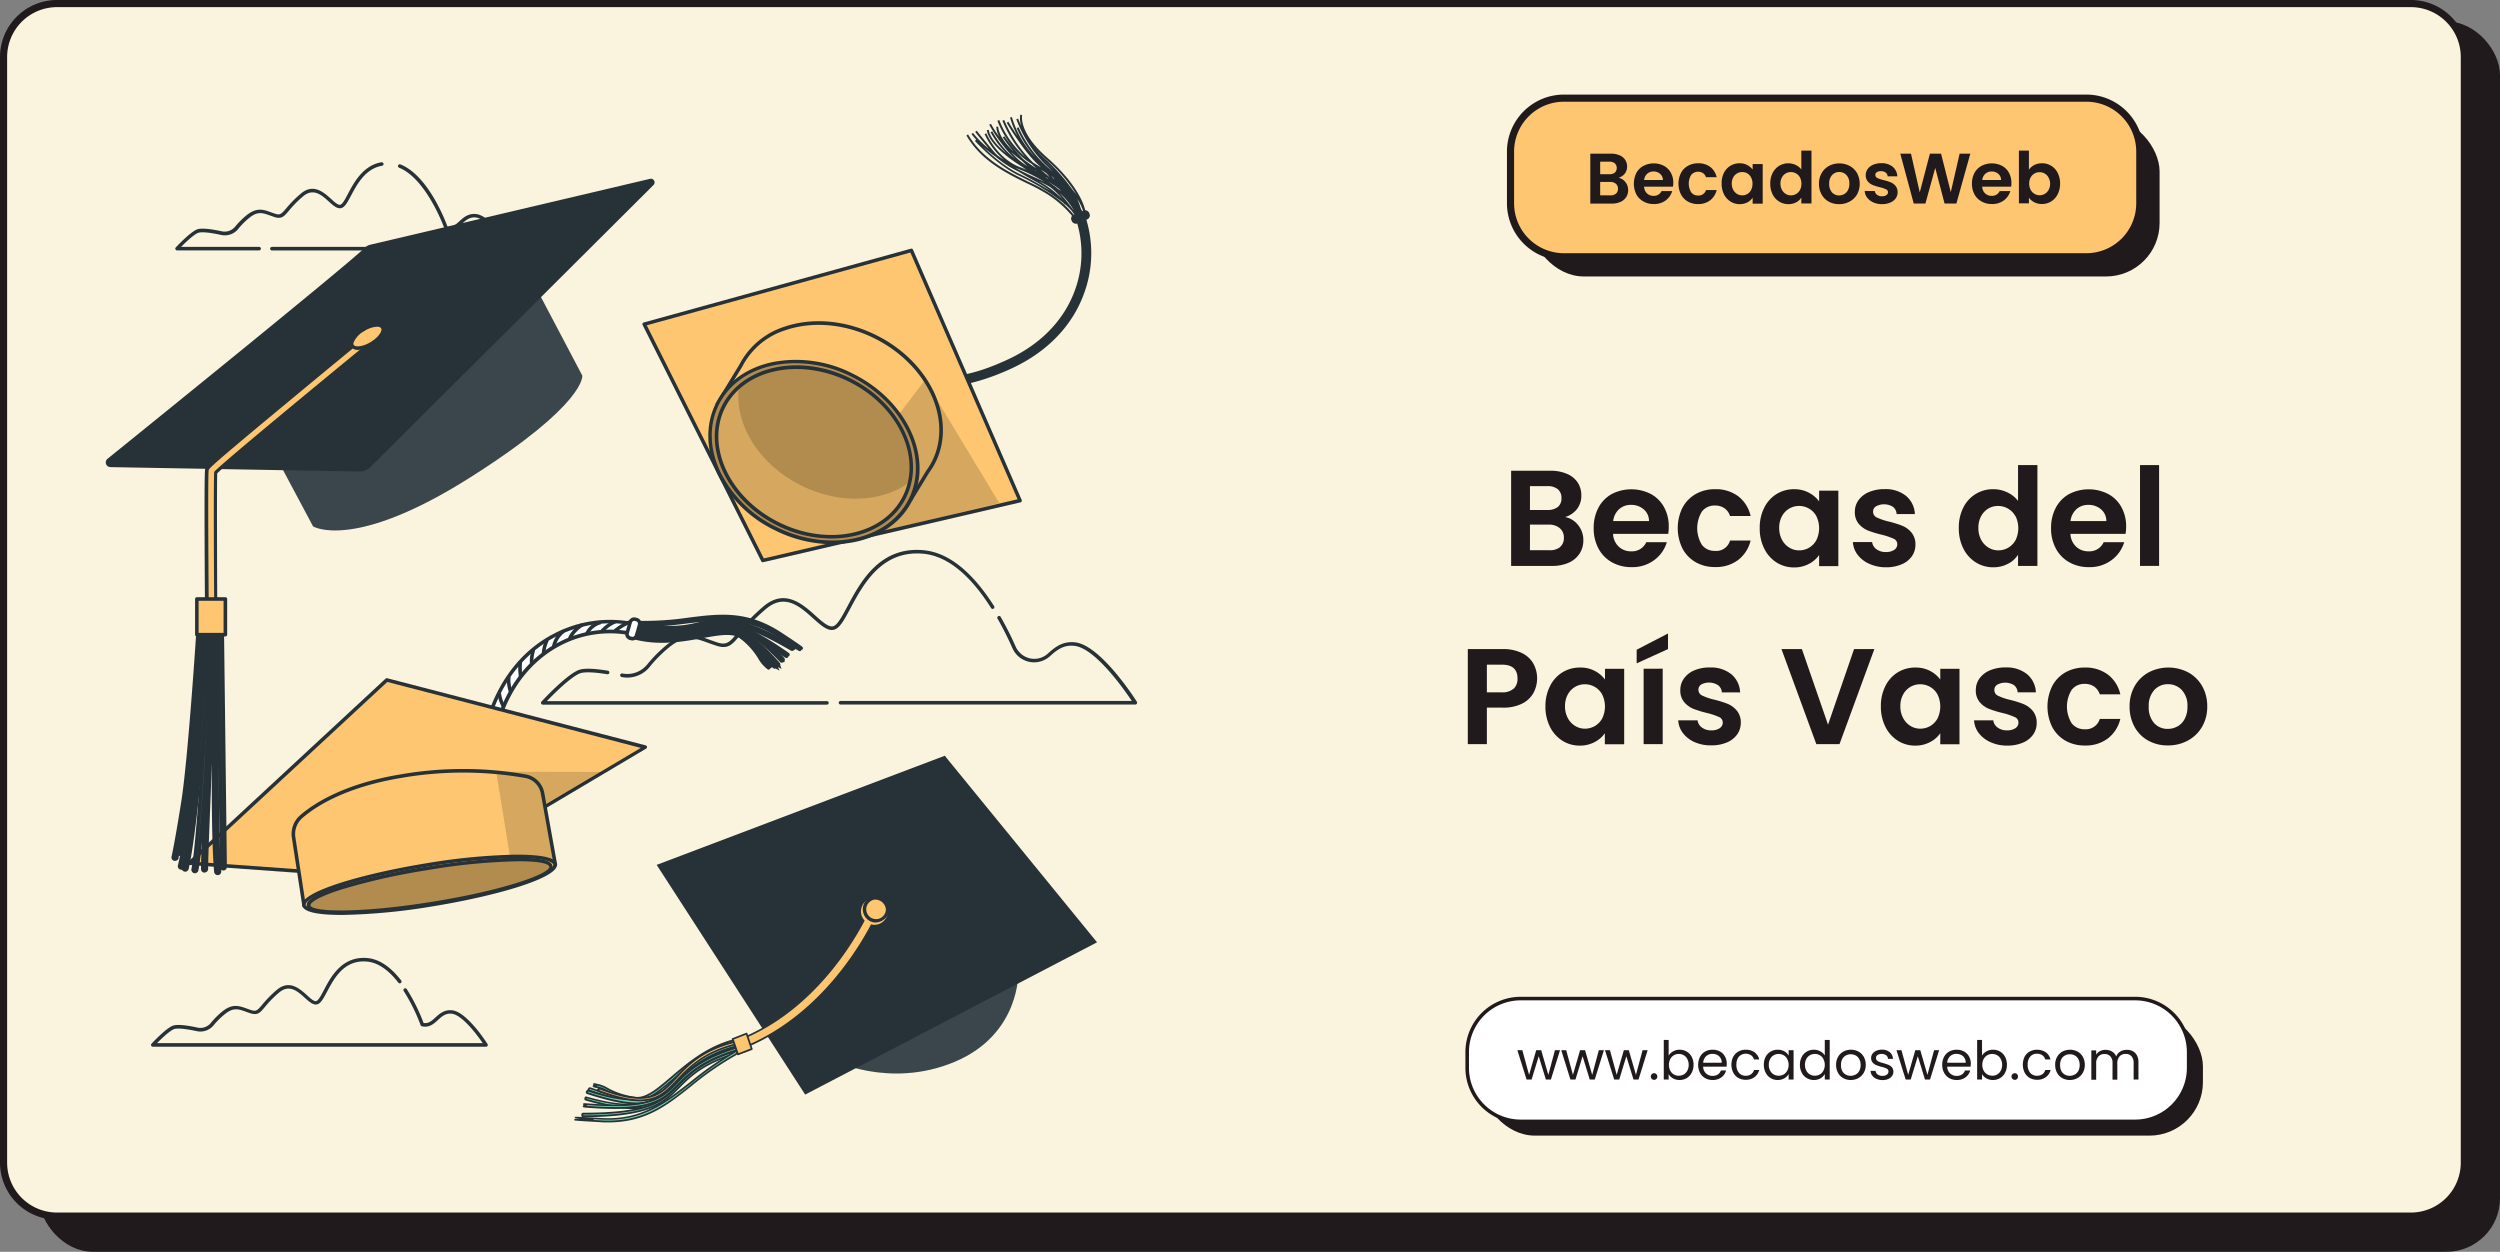 <?xml version="1.0" encoding="UTF-8"?> <svg xmlns="http://www.w3.org/2000/svg" viewBox="0 0 701 351"><rect x="0" y="0" width="701" height="351" fill="#808080" stroke="none"/><defs><style>.cls-1{fill:#211a1d;}.cls-2{fill:#faf3dd;}.cls-3{fill:#fff;}.cls-4{fill:#fec671;}.cls-5{fill:#263238;}.cls-6{opacity:0.1;}.cls-6,.cls-8,.cls-9{isolation:isolate;}.cls-7{fill:#72d3ab;}.cls-8{opacity:0.16;}.cls-9{opacity:0.3;}</style></defs><g id="Capa_2" data-name="Capa 2"><g id="Capa_1-2" data-name="Capa 1"><rect class="cls-1" x="11" y="6" width="690" height="345" rx="15"></rect><rect class="cls-2" x="1" y="1" width="690" height="340" rx="15"></rect><path class="cls-1" d="M676,342H16A16,16,0,0,1,0,326V16A16,16,0,0,1,16,0H676a16,16,0,0,1,16,16V326A16,16,0,0,1,676,342ZM16,2A14,14,0,0,0,2,16V326a14,14,0,0,0,14,14H676a14,14,0,0,0,14-14V16A14,14,0,0,0,676,2Z"></path><rect class="cls-1" x="415.4" y="284" width="202.3" height="34.43" rx="15"></rect><rect class="cls-3" x="411.4" y="280" width="202.3" height="34.43" rx="15"></rect><path class="cls-1" d="M598.7,314.93H426.4a15.51,15.51,0,0,1-15.5-15.5V295a15.51,15.51,0,0,1,15.5-15.5H598.7A15.51,15.51,0,0,1,614.2,295v4.43A15.51,15.51,0,0,1,598.7,314.93ZM426.4,280.5A14.51,14.51,0,0,0,411.9,295v4.43a14.51,14.51,0,0,0,14.5,14.5H598.7a14.51,14.51,0,0,0,14.5-14.5V295a14.51,14.51,0,0,0-14.5-14.5Z"></path><path class="cls-1" d="M437.43,294.48l-2.56,8.22h-1.41l-2-6.53-2,6.53h-1.41l-2.58-8.22h1.39l1.89,6.9,2-6.9h1.4l2,6.91,1.86-6.91Z"></path><path class="cls-1" d="M449.73,294.48l-2.56,8.22h-1.41l-2-6.53-2,6.53h-1.41l-2.58-8.22h1.39l1.89,6.9,2-6.9h1.4l2,6.91,1.86-6.91Z"></path><path class="cls-1" d="M462,294.48l-2.56,8.22h-1.41l-2-6.53-2,6.53h-1.41l-2.58-8.22h1.39l1.89,6.9,2-6.9h1.4l2,6.91,1.86-6.91Z"></path><path class="cls-1" d="M463.16,302.52a.93.93,0,0,1,.66-1.59.83.83,0,0,1,.63.27.94.94,0,0,1,0,1.32.83.83,0,0,1-.63.27A.9.9,0,0,1,463.16,302.52Z"></path><path class="cls-1" d="M469.13,294.81a3.62,3.62,0,0,1,1.84-.47,3.86,3.86,0,0,1,2,.53,3.68,3.68,0,0,1,1.39,1.48,4.59,4.59,0,0,1,.51,2.21,4.72,4.72,0,0,1-.51,2.22,3.72,3.72,0,0,1-1.4,1.51,3.79,3.79,0,0,1-2,.54,3.68,3.68,0,0,1-1.87-.46,3.24,3.24,0,0,1-1.2-1.18v1.51h-1.37V291.6h1.37V296A3.23,3.23,0,0,1,469.13,294.81Zm4,2.13a2.62,2.62,0,0,0-1-1.05,2.81,2.81,0,0,0-1.4-.36,2.68,2.68,0,0,0-1.39.37,2.61,2.61,0,0,0-1,1.06,3.64,3.64,0,0,0,0,3.24,2.63,2.63,0,0,0,1,1.07,2.77,2.77,0,0,0,1.39.36,2.81,2.81,0,0,0,1.4-.36,2.68,2.68,0,0,0,1-1.07,3.4,3.4,0,0,0,.38-1.64A3.34,3.34,0,0,0,473.1,296.94Z"></path><path class="cls-1" d="M484.13,299.1h-6.57a2.58,2.58,0,0,0,2.67,2.58,2.52,2.52,0,0,0,1.47-.41,2.21,2.21,0,0,0,.84-1.11H484a3.52,3.52,0,0,1-1.32,1.93,4,4,0,0,1-2.46.74,4.19,4.19,0,0,1-2.1-.52,3.76,3.76,0,0,1-1.44-1.49,5.09,5.09,0,0,1,0-4.48,3.64,3.64,0,0,1,1.43-1.48,4.36,4.36,0,0,1,2.13-.52,4.23,4.23,0,0,1,2.07.51,3.47,3.47,0,0,1,1.38,1.41,4,4,0,0,1,.49,2A8.07,8.07,0,0,1,484.13,299.1Zm-1.71-2.45a2.29,2.29,0,0,0-.94-.86,3,3,0,0,0-1.31-.29,2.56,2.56,0,0,0-1.77.66,2.71,2.71,0,0,0-.83,1.83h5.19A2.5,2.5,0,0,0,482.42,296.65Z"></path><path class="cls-1" d="M486,296.35a3.62,3.62,0,0,1,1.42-1.48,4.07,4.07,0,0,1,2.08-.53,4,4,0,0,1,2.49.74,3.45,3.45,0,0,1,1.3,2h-1.47a2.08,2.08,0,0,0-.82-1.18,2.69,2.69,0,0,0-3.39.36,3.31,3.31,0,0,0-.72,2.27,3.35,3.35,0,0,0,.72,2.3,2.41,2.41,0,0,0,1.89.81,2.55,2.55,0,0,0,1.5-.42,2.12,2.12,0,0,0,.82-1.2h1.47a3.64,3.64,0,0,1-1.32,2,4,4,0,0,1-2.47.75,4.07,4.07,0,0,1-2.08-.52,3.64,3.64,0,0,1-1.42-1.49,5.15,5.15,0,0,1,0-4.47Z"></path><path class="cls-1" d="M495.08,296.35a3.64,3.64,0,0,1,1.4-1.48,3.85,3.85,0,0,1,2-.53,3.63,3.63,0,0,1,1.87.47,3.11,3.11,0,0,1,1.19,1.17v-1.5h1.38v8.22h-1.38v-1.53a3.22,3.22,0,0,1-1.21,1.19,3.58,3.58,0,0,1-1.87.47,3.71,3.71,0,0,1-3.37-2.05,4.72,4.72,0,0,1-.51-2.22A4.59,4.59,0,0,1,495.08,296.35Zm6.07.6a2.62,2.62,0,0,0-1-1.05,2.72,2.72,0,0,0-1.4-.37,2.78,2.78,0,0,0-1.4.36,2.6,2.6,0,0,0-1,1.05,3.34,3.34,0,0,0-.38,1.62,3.4,3.4,0,0,0,.38,1.64,2.66,2.66,0,0,0,1,1.07,2.9,2.9,0,0,0,2.8,0,2.68,2.68,0,0,0,1-1.07,3.38,3.38,0,0,0,.38-1.63A3.34,3.34,0,0,0,501.15,297Z"></path><path class="cls-1" d="M505.22,296.35a3.64,3.64,0,0,1,1.4-1.48,3.86,3.86,0,0,1,2-.53,3.69,3.69,0,0,1,1.79.45,3.15,3.15,0,0,1,1.26,1.16V291.6h1.38v11.1h-1.38v-1.55a3.17,3.17,0,0,1-1.2,1.21,3.52,3.52,0,0,1-1.86.47,3.76,3.76,0,0,1-2-.54,3.65,3.65,0,0,1-1.4-1.51,4.72,4.72,0,0,1-.51-2.22A4.59,4.59,0,0,1,505.22,296.35Zm6.07.6a2.62,2.62,0,0,0-1-1.05,2.72,2.72,0,0,0-1.4-.37,2.78,2.78,0,0,0-1.4.36,2.6,2.6,0,0,0-1,1.05,3.34,3.34,0,0,0-.38,1.62,3.4,3.4,0,0,0,.38,1.64,2.66,2.66,0,0,0,1,1.07,2.9,2.9,0,0,0,2.8,0,2.68,2.68,0,0,0,1-1.07,3.38,3.38,0,0,0,.38-1.63A3.34,3.34,0,0,0,511.29,297Z"></path><path class="cls-1" d="M516.85,302.31a3.7,3.7,0,0,1-1.47-1.49,4.57,4.57,0,0,1-.54-2.25,4.46,4.46,0,0,1,.55-2.22,3.88,3.88,0,0,1,1.49-1.49,4.58,4.58,0,0,1,4.24,0,3.85,3.85,0,0,1,1.49,1.48,4.49,4.49,0,0,1,.55,2.23,4.38,4.38,0,0,1-.57,2.25,3.89,3.89,0,0,1-1.52,1.49,4.36,4.36,0,0,1-2.13.52A4.18,4.18,0,0,1,516.85,302.31Zm3.47-1a2.6,2.6,0,0,0,1-1,3.27,3.27,0,0,0,.4-1.68,3.37,3.37,0,0,0-.39-1.68,2.57,2.57,0,0,0-1-1,2.93,2.93,0,0,0-2.74,0,2.5,2.5,0,0,0-1,1,3.48,3.48,0,0,0-.38,1.68,3.53,3.53,0,0,0,.37,1.7,2.44,2.44,0,0,0,1,1,2.81,2.81,0,0,0,1.35.33A2.88,2.88,0,0,0,520.32,301.29Z"></path><path class="cls-1" d="M526.17,302.51a2.79,2.79,0,0,1-1.19-.9,2.38,2.38,0,0,1-.47-1.33h1.41a1.4,1.4,0,0,0,.57,1,2.22,2.22,0,0,0,1.36.39,2,2,0,0,0,1.23-.35,1.05,1.05,0,0,0,.45-.87.86.86,0,0,0-.48-.8,7,7,0,0,0-1.49-.52,12.58,12.58,0,0,1-1.49-.48,2.74,2.74,0,0,1-1-.74,1.93,1.93,0,0,1-.41-1.28,2,2,0,0,1,.38-1.16,2.64,2.64,0,0,1,1.06-.83,3.89,3.89,0,0,1,1.57-.31,3.38,3.38,0,0,1,2.21.69,2.49,2.49,0,0,1,.9,1.89h-1.37a1.41,1.41,0,0,0-.51-1,2.31,2.31,0,0,0-2.44-.08,1,1,0,0,0-.43.83.9.9,0,0,0,.26.67,2,2,0,0,0,.66.42c.26.1.63.22,1.1.35a12.88,12.88,0,0,1,1.44.47,2.53,2.53,0,0,1,1,.7,1.88,1.88,0,0,1,.42,1.21,2.1,2.1,0,0,1-.38,1.22,2.52,2.52,0,0,1-1.06.85,3.81,3.81,0,0,1-1.56.3A4.16,4.16,0,0,1,526.17,302.51Z"></path><path class="cls-1" d="M543.74,294.48l-2.57,8.22h-1.41l-2-6.53-2,6.53h-1.41l-2.58-8.22h1.4l1.88,6.9,2-6.9h1.4l2,6.91,1.86-6.91Z"></path><path class="cls-1" d="M552.54,299.1H546a2.58,2.58,0,0,0,2.67,2.58,2.58,2.58,0,0,0,1.48-.41,2.25,2.25,0,0,0,.83-1.11h1.47a3.52,3.52,0,0,1-1.32,1.93,4,4,0,0,1-2.46.74,4.13,4.13,0,0,1-2.09-.52,3.71,3.71,0,0,1-1.45-1.49,4.67,4.67,0,0,1-.53-2.25,4.59,4.59,0,0,1,.52-2.23,3.52,3.52,0,0,1,1.43-1.48,4.3,4.3,0,0,1,2.12-.52,4.23,4.23,0,0,1,2.07.51,3.56,3.56,0,0,1,1.39,1.41,4.15,4.15,0,0,1,.49,2A8.19,8.19,0,0,1,552.54,299.1Zm-1.71-2.45a2.23,2.23,0,0,0-.94-.86,3,3,0,0,0-1.31-.29,2.52,2.52,0,0,0-1.76.66A2.67,2.67,0,0,0,546,298h5.19A2.5,2.5,0,0,0,550.83,296.65Z"></path><path class="cls-1" d="M557,294.81a3.62,3.62,0,0,1,1.84-.47,3.86,3.86,0,0,1,2,.53,3.68,3.68,0,0,1,1.39,1.48,4.59,4.59,0,0,1,.51,2.21,4.72,4.72,0,0,1-.51,2.22,3.65,3.65,0,0,1-1.4,1.51,3.76,3.76,0,0,1-2,.54,3.62,3.62,0,0,1-1.86-.46,3.19,3.19,0,0,1-1.21-1.18v1.51h-1.37V291.6h1.37V296A3.23,3.23,0,0,1,557,294.81Zm4,2.13a2.56,2.56,0,0,0-1-1.05,2.78,2.78,0,0,0-1.4-.36,2.71,2.71,0,0,0-1.39.37,2.74,2.74,0,0,0-1,1.06,3.64,3.64,0,0,0,0,3.24,2.79,2.79,0,0,0,3.81,1.07,2.61,2.61,0,0,0,1-1.07,3.4,3.4,0,0,0,.38-1.64A3.34,3.34,0,0,0,561,296.94Z"></path><path class="cls-1" d="M564.3,302.52a.93.93,0,0,1,.66-1.59.87.87,0,0,1,.64.27,1,1,0,0,1,0,1.32.87.87,0,0,1-.64.27A.9.9,0,0,1,564.3,302.52Z"></path><path class="cls-1" d="M567.67,296.35a3.68,3.68,0,0,1,1.42-1.48,4.48,4.48,0,0,1,4.58.21,3.44,3.44,0,0,1,1.29,2h-1.47a2.11,2.11,0,0,0-.81-1.18,2.48,2.48,0,0,0-1.51-.44,2.43,2.43,0,0,0-1.89.8,3.31,3.31,0,0,0-.72,2.27,3.35,3.35,0,0,0,.72,2.3,2.41,2.41,0,0,0,1.89.81,2.55,2.55,0,0,0,1.5-.42,2.12,2.12,0,0,0,.82-1.2H575a3.64,3.64,0,0,1-1.32,2,4,4,0,0,1-2.47.75,4.09,4.09,0,0,1-2.08-.52,3.71,3.71,0,0,1-1.42-1.49,5.15,5.15,0,0,1,0-4.47Z"></path><path class="cls-1" d="M578.27,302.31a3.83,3.83,0,0,1-1.47-1.49,4.67,4.67,0,0,1-.53-2.25,4.35,4.35,0,0,1,.55-2.22,3.75,3.75,0,0,1,1.49-1.49,4.56,4.56,0,0,1,4.23,0,3.79,3.79,0,0,1,1.49,1.48,4.39,4.39,0,0,1,.55,2.23,4.47,4.47,0,0,1-.56,2.25,4,4,0,0,1-1.52,1.49,4.42,4.42,0,0,1-2.13.52A4.22,4.22,0,0,1,578.27,302.31Zm3.48-1a2.73,2.73,0,0,0,1-1,3.37,3.37,0,0,0,.39-1.68,3.48,3.48,0,0,0-.38-1.68,2.57,2.57,0,0,0-1-1,2.81,2.81,0,0,0-1.37-.34,2.76,2.76,0,0,0-1.37.34,2.46,2.46,0,0,0-1,1,3.48,3.48,0,0,0-.37,1.68,3.65,3.65,0,0,0,.36,1.7,2.5,2.5,0,0,0,1,1,2.85,2.85,0,0,0,1.36.33A2.93,2.93,0,0,0,581.75,301.29Z"></path><path class="cls-1" d="M598,294.73a2.84,2.84,0,0,1,1.19,1.19,4,4,0,0,1,.43,1.93v4.85h-1.35v-4.65a2.67,2.67,0,0,0-.6-1.88,2.14,2.14,0,0,0-1.65-.65,2.16,2.16,0,0,0-1.69.68,2.79,2.79,0,0,0-.63,2v4.53h-1.35v-4.65a2.63,2.63,0,0,0-.61-1.88,2.1,2.1,0,0,0-1.64-.65,2.16,2.16,0,0,0-1.69.68,2.79,2.79,0,0,0-.64,2v4.53h-1.36v-8.22h1.36v1.18a2.74,2.74,0,0,1,1.09-1,3.32,3.32,0,0,1,1.51-.34,3.55,3.55,0,0,1,1.83.46,2.84,2.84,0,0,1,1.18,1.37,2.75,2.75,0,0,1,1.14-1.35,3.36,3.36,0,0,1,1.77-.48A3.54,3.54,0,0,1,598,294.73Z"></path><path class="cls-1" d="M442.52,147.26a6.56,6.56,0,0,1,1.45,4.2,6.75,6.75,0,0,1-1.05,3.76,7,7,0,0,1-3,2.54,11.16,11.16,0,0,1-4.7.92h-11.5V132h11a11.33,11.33,0,0,1,4.68.88,6.68,6.68,0,0,1,3,2.44,6.45,6.45,0,0,1,1,3.55,6.05,6.05,0,0,1-1.24,3.9,6.66,6.66,0,0,1-3.3,2.21A6,6,0,0,1,442.52,147.26ZM429,143h4.89a4.5,4.5,0,0,0,2.94-.86,3,3,0,0,0,1-2.46,3.1,3.1,0,0,0-1-2.49,4.45,4.45,0,0,0-2.94-.88H429Zm8.42,10.39a3.2,3.2,0,0,0,1.09-2.6,3.32,3.32,0,0,0-1.15-2.69,4.6,4.6,0,0,0-3.09-1H429v7.18h5.38A4.6,4.6,0,0,0,437.46,153.41Z"></path><path class="cls-1" d="M467.77,149.7H452.3a5.22,5.22,0,0,0,1.6,3.59,4.93,4.93,0,0,0,3.48,1.3,4.37,4.37,0,0,0,4.24-2.56h5.76a9.61,9.61,0,0,1-3.51,5,10.21,10.21,0,0,1-6.38,2,11.07,11.07,0,0,1-5.48-1.35,9.57,9.57,0,0,1-3.78-3.84,11.84,11.84,0,0,1-1.36-5.73,12,12,0,0,1,1.34-5.77,9.36,9.36,0,0,1,3.74-3.82,12,12,0,0,1,10.95,0,9.19,9.19,0,0,1,3.7,3.69,11.14,11.14,0,0,1,1.32,5.48A12.84,12.84,0,0,1,467.77,149.7Zm-5.39-3.59a4.25,4.25,0,0,0-1.49-3.3,5.26,5.26,0,0,0-3.55-1.24,4.84,4.84,0,0,0-3.34,1.2,5.25,5.25,0,0,0-1.66,3.34Z"></path><path class="cls-1" d="M471.78,142.35a9.52,9.52,0,0,1,3.7-3.82,10.77,10.77,0,0,1,5.42-1.36,10.45,10.45,0,0,1,6.52,2,9.57,9.57,0,0,1,3.45,5.52H485.1a4.19,4.19,0,0,0-1.54-2.16,4.52,4.52,0,0,0-2.69-.78,4.4,4.4,0,0,0-3.63,1.66,8.91,8.91,0,0,0,0,9.4,4.43,4.43,0,0,0,3.63,1.66,4,4,0,0,0,4.23-2.9h5.77A9.73,9.73,0,0,1,487.4,157a10.27,10.27,0,0,1-6.5,2,10.76,10.76,0,0,1-5.42-1.35,9.58,9.58,0,0,1-3.7-3.82,13,13,0,0,1,0-11.5Z"></path><path class="cls-1" d="M494.71,142.33a9.4,9.4,0,0,1,3.47-3.82,9.28,9.28,0,0,1,4.91-1.34,8.62,8.62,0,0,1,4.15,1,8.42,8.42,0,0,1,2.84,2.41v-3h5.39v21.16h-5.39v-3.1a7.91,7.91,0,0,1-2.84,2.47,8.73,8.73,0,0,1-4.19,1,9.07,9.07,0,0,1-4.87-1.37,9.64,9.64,0,0,1-3.47-3.88,12.49,12.49,0,0,1-1.28-5.75A12.29,12.29,0,0,1,494.71,142.33Zm14.61,2.43a5.38,5.38,0,0,0-2.06-2.14,5.51,5.51,0,0,0-2.79-.75,5.34,5.34,0,0,0-2.75.73,5.51,5.51,0,0,0-2.05,2.12,6.66,6.66,0,0,0-.78,3.3,6.87,6.87,0,0,0,.78,3.34,5.64,5.64,0,0,0,2.07,2.2,5.21,5.21,0,0,0,2.73.76,5.44,5.44,0,0,0,4.85-2.88,7.72,7.72,0,0,0,0-6.68Z"></path><path class="cls-1" d="M524.14,158.09a8.34,8.34,0,0,1-3.27-2.54,6.51,6.51,0,0,1-1.32-3.56h5.39a2.94,2.94,0,0,0,1.2,2,4.21,4.21,0,0,0,2.62.8,4.07,4.07,0,0,0,2.39-.61,1.85,1.85,0,0,0,.85-1.57,1.65,1.65,0,0,0-1-1.54,19.27,19.27,0,0,0-3.34-1.13,28.71,28.71,0,0,1-3.87-1.18,6.72,6.72,0,0,1-2.6-1.88,5,5,0,0,1-1.09-3.4,5.48,5.48,0,0,1,1-3.2A6.86,6.86,0,0,1,524,138a10.94,10.94,0,0,1,4.45-.85,9.09,9.09,0,0,1,6,1.9,7,7,0,0,1,2.48,5.09h-5.12a2.72,2.72,0,0,0-1-2A4.69,4.69,0,0,0,526,142a1.69,1.69,0,0,0-.79,1.49,1.76,1.76,0,0,0,1.07,1.62,16.48,16.48,0,0,0,3.33,1.13,29.81,29.81,0,0,1,3.78,1.18,6.8,6.8,0,0,1,2.58,1.89,5.2,5.2,0,0,1,1.12,3.38,5.66,5.66,0,0,1-1,3.29,6.63,6.63,0,0,1-2.9,2.27,11,11,0,0,1-4.41.82A11.17,11.17,0,0,1,524.14,158.09Z"></path><path class="cls-1" d="M550.51,142.33a9.22,9.22,0,0,1,8.42-5.16,8.94,8.94,0,0,1,3.93.9,7.91,7.91,0,0,1,3,2.39V130.41h5.43v28.27h-5.43v-3.13a7.27,7.27,0,0,1-2.79,2.52,8.77,8.77,0,0,1-4.16,1,9.16,9.16,0,0,1-4.89-1.37,9.61,9.61,0,0,1-3.49-3.88,12.49,12.49,0,0,1-1.28-5.75A12.29,12.29,0,0,1,550.51,142.33Zm14.61,2.43a5.34,5.34,0,0,0-2.07-2.14,5.45,5.45,0,0,0-2.78-.75,5.34,5.34,0,0,0-2.75.73,5.51,5.51,0,0,0-2,2.12,6.66,6.66,0,0,0-.78,3.3,6.87,6.87,0,0,0,.78,3.34,5.64,5.64,0,0,0,2.07,2.2,5.21,5.21,0,0,0,2.73.76,5.47,5.47,0,0,0,4.85-2.88,7.72,7.72,0,0,0,0-6.68Z"></path><path class="cls-1" d="M596,149.7H580.55a5.22,5.22,0,0,0,1.6,3.59,4.93,4.93,0,0,0,3.48,1.3,4.37,4.37,0,0,0,4.24-2.56h5.76a9.61,9.61,0,0,1-3.51,5,10.21,10.21,0,0,1-6.38,2,11.07,11.07,0,0,1-5.48-1.35,9.57,9.57,0,0,1-3.78-3.84,11.72,11.72,0,0,1-1.36-5.73,12,12,0,0,1,1.34-5.77,9.36,9.36,0,0,1,3.74-3.82,12,12,0,0,1,10.94,0,9.15,9.15,0,0,1,3.71,3.69,11.14,11.14,0,0,1,1.32,5.48A11.73,11.73,0,0,1,596,149.7Zm-5.38-3.59a4.25,4.25,0,0,0-1.49-3.3,5.26,5.26,0,0,0-3.55-1.24,4.84,4.84,0,0,0-3.34,1.2,5.3,5.3,0,0,0-1.67,3.34Z"></path><path class="cls-1" d="M605.41,130.41v28.27h-5.35V130.41Z"></path><path class="cls-1" d="M430,194.28a7.54,7.54,0,0,1-3.17,3,11.62,11.62,0,0,1-5.45,1.14h-4.46v10.24h-5.35V182h9.81a11.87,11.87,0,0,1,5.27,1.07,7.41,7.41,0,0,1,3.27,2.94,8.63,8.63,0,0,1,.08,8.25Zm-5.56-1.17a3.72,3.72,0,0,0,1.07-2.84q0-3.9-4.36-3.9h-4.23v7.76h4.23A4.61,4.61,0,0,0,424.4,193.11Z"></path><path class="cls-1" d="M434.65,192.33a9.42,9.42,0,0,1,3.48-3.82,9.25,9.25,0,0,1,4.91-1.33,8.46,8.46,0,0,1,7,3.36v-3h5.38v21.16H450v-3.1a7.94,7.94,0,0,1-2.85,2.47,8.69,8.69,0,0,1-4.18,1,9,9,0,0,1-4.87-1.37,9.66,9.66,0,0,1-3.48-3.88,12.49,12.49,0,0,1-1.28-5.75A12.29,12.29,0,0,1,434.65,192.33Zm14.61,2.43a5.38,5.38,0,0,0-2.06-2.14,5.51,5.51,0,0,0-2.79-.75,5.37,5.37,0,0,0-4.79,2.85,6.66,6.66,0,0,0-.79,3.3,6.84,6.84,0,0,0,.79,3.34,5.62,5.62,0,0,0,2.06,2.2,5.21,5.21,0,0,0,2.73.76,5.6,5.6,0,0,0,2.79-.74,5.45,5.45,0,0,0,2.06-2.14,7.63,7.63,0,0,0,0-6.68Z"></path><path class="cls-1" d="M467.71,182l-8.79,4v-3.82l8.79-4.55Zm-1.49,5.5v21.16h-5.35V187.52Z"></path><path class="cls-1" d="M475.16,208.09a8.34,8.34,0,0,1-3.27-2.54,6.51,6.51,0,0,1-1.32-3.56H476a2.94,2.94,0,0,0,1.2,2,4.21,4.21,0,0,0,2.62.8,4,4,0,0,0,2.38-.61,1.84,1.84,0,0,0,.86-1.57,1.65,1.65,0,0,0-1-1.54,19.27,19.27,0,0,0-3.34-1.13,29.38,29.38,0,0,1-3.88-1.18,6.76,6.76,0,0,1-2.59-1.88,5,5,0,0,1-1.09-3.39,5.49,5.49,0,0,1,1-3.21A6.74,6.74,0,0,1,475,188a10.91,10.91,0,0,1,4.45-.84,9.17,9.17,0,0,1,6,1.88,7,7,0,0,1,2.48,5.1h-5.12a2.72,2.72,0,0,0-1.05-2,4.69,4.69,0,0,0-4.73-.21,1.69,1.69,0,0,0-.79,1.49,1.76,1.76,0,0,0,1.07,1.62,16.26,16.26,0,0,0,3.33,1.13,29.81,29.81,0,0,1,3.78,1.18,6.69,6.69,0,0,1,2.57,1.89,5.15,5.15,0,0,1,1.13,3.38,5.66,5.66,0,0,1-1,3.29,6.69,6.69,0,0,1-2.9,2.27,11,11,0,0,1-4.42.82A11.16,11.16,0,0,1,475.16,208.09Z"></path><path class="cls-1" d="M525.57,182l-9.78,26.66H509.3L499.52,182h5.73l7.33,21.2,7.3-21.2Z"></path><path class="cls-1" d="M528.68,192.33a9.35,9.35,0,0,1,3.48-3.82,9.24,9.24,0,0,1,4.9-1.33,8.62,8.62,0,0,1,4.15.95,8.42,8.42,0,0,1,2.84,2.41v-3h5.39v21.16h-5.39v-3.1a7.82,7.82,0,0,1-2.84,2.47,8.69,8.69,0,0,1-4.18,1,9,9,0,0,1-4.87-1.37,9.59,9.59,0,0,1-3.48-3.88A12.49,12.49,0,0,1,527.4,198,12.29,12.29,0,0,1,528.68,192.33Zm14.61,2.43a5.38,5.38,0,0,0-2.06-2.14,5.51,5.51,0,0,0-2.79-.75,5.37,5.37,0,0,0-4.79,2.85,6.55,6.55,0,0,0-.79,3.3,6.73,6.73,0,0,0,.79,3.34,5.62,5.62,0,0,0,2.06,2.2,5.21,5.21,0,0,0,2.73.76,5.6,5.6,0,0,0,2.79-.74,5.45,5.45,0,0,0,2.06-2.14,7.72,7.72,0,0,0,0-6.68Z"></path><path class="cls-1" d="M558.11,208.09a8.41,8.41,0,0,1-3.27-2.54,6.42,6.42,0,0,1-1.31-3.56h5.38a2.94,2.94,0,0,0,1.2,2,4.23,4.23,0,0,0,2.62.8,4.07,4.07,0,0,0,2.39-.61,1.86,1.86,0,0,0,.86-1.57,1.65,1.65,0,0,0-1.05-1.54,19.45,19.45,0,0,0-3.35-1.13,29.18,29.18,0,0,1-3.87-1.18,6.79,6.79,0,0,1-2.6-1.88,5,5,0,0,1-1.09-3.39,5.49,5.49,0,0,1,1-3.21,6.83,6.83,0,0,1,2.91-2.29,10.87,10.87,0,0,1,4.45-.84,9.12,9.12,0,0,1,6,1.88,7,7,0,0,1,2.48,5.1h-5.11a2.79,2.79,0,0,0-1-2A4.71,4.71,0,0,0,560,192a1.71,1.71,0,0,0-.78,1.49,1.74,1.74,0,0,0,1.07,1.62,16.35,16.35,0,0,0,3.32,1.13,28.8,28.8,0,0,1,3.78,1.18,6.8,6.8,0,0,1,2.58,1.89,5.2,5.2,0,0,1,1.12,3.38,5.59,5.59,0,0,1-1,3.29,6.63,6.63,0,0,1-2.9,2.27,11,11,0,0,1-4.41.82A11.21,11.21,0,0,1,558.11,208.09Z"></path><path class="cls-1" d="M575.45,192.35a9.58,9.58,0,0,1,3.7-3.82,10.78,10.78,0,0,1,5.43-1.35,10.43,10.43,0,0,1,6.51,2,9.52,9.52,0,0,1,3.45,5.52h-5.76a4.21,4.21,0,0,0-1.55-2.16,4.5,4.5,0,0,0-2.69-.78,4.4,4.4,0,0,0-3.63,1.66,8.91,8.91,0,0,0,0,9.4,4.43,4.43,0,0,0,3.63,1.66,4.07,4.07,0,0,0,4.24-2.9h5.76a9.73,9.73,0,0,1-3.47,5.46,10.24,10.24,0,0,1-6.49,2,10.78,10.78,0,0,1-5.43-1.35,9.58,9.58,0,0,1-3.7-3.82,13,13,0,0,1,0-11.5Z"></path><path class="cls-1" d="M602.37,207.67a9.76,9.76,0,0,1-3.83-3.84,11.53,11.53,0,0,1-1.4-5.73,11.28,11.28,0,0,1,1.43-5.73,10,10,0,0,1,3.92-3.84,12,12,0,0,1,11.07,0,10,10,0,0,1,3.92,3.84,11.28,11.28,0,0,1,1.43,5.73,11.06,11.06,0,0,1-1.47,5.73,10.24,10.24,0,0,1-4,3.84,11.59,11.59,0,0,1-5.6,1.35A11.2,11.2,0,0,1,602.37,207.67Zm8.23-4a5.09,5.09,0,0,0,2-2.11,7.17,7.17,0,0,0,.76-3.44,6.39,6.39,0,0,0-1.58-4.64,5.23,5.23,0,0,0-3.88-1.63,5.1,5.1,0,0,0-3.84,1.63,6.47,6.47,0,0,0-1.55,4.64,6.59,6.59,0,0,0,1.51,4.64,5,5,0,0,0,3.8,1.62A5.45,5.45,0,0,0,610.6,203.65Z"></path><rect class="cls-1" x="429.12" y="33.09" width="176.43" height="44.43" rx="15"></rect><rect class="cls-4" x="423.55" y="27.52" width="176.43" height="44.43" rx="15"></rect><path class="cls-1" d="M585,73H438.55a16,16,0,0,1-16-16V42.52a16,16,0,0,1,16-16H585a16,16,0,0,1,16,16V57A16,16,0,0,1,585,73ZM438.55,28.52a14,14,0,0,0-14,14V57a14,14,0,0,0,14,14H585a14,14,0,0,0,14-14V42.52a14,14,0,0,0-14-14Z"></path><path class="cls-1" d="M455.77,51.07a3.45,3.45,0,0,1,.76,2.21,3.54,3.54,0,0,1-.55,2,3.68,3.68,0,0,1-1.59,1.33,5.88,5.88,0,0,1-2.47.48h-6v-14h5.77a5.89,5.89,0,0,1,2.45.46,3.47,3.47,0,0,1,1.57,1.28,3.39,3.39,0,0,1,.53,1.86,3.22,3.22,0,0,1-.65,2,3.56,3.56,0,0,1-1.74,1.16A3.18,3.18,0,0,1,455.77,51.07Zm-7.08-2.22h2.57a2.34,2.34,0,0,0,1.54-.45,1.83,1.83,0,0,0,0-2.6,2.28,2.28,0,0,0-1.54-.46h-2.57Zm4.42,5.45a1.7,1.7,0,0,0,.57-1.37,1.75,1.75,0,0,0-.6-1.41,2.42,2.42,0,0,0-1.62-.51h-2.77v3.77h2.83A2.4,2.4,0,0,0,453.11,54.3Z"></path><path class="cls-1" d="M469.1,52.35H461a2.72,2.72,0,0,0,.84,1.89,2.6,2.6,0,0,0,1.82.68,2.31,2.31,0,0,0,2.23-1.34h3a5.07,5.07,0,0,1-1.84,2.63,5.39,5.39,0,0,1-3.35,1,5.68,5.68,0,0,1-2.87-.71,5,5,0,0,1-2-2,6.8,6.8,0,0,1,0-6,4.89,4.89,0,0,1,2-2,6.31,6.31,0,0,1,5.74,0,4.83,4.83,0,0,1,1.94,1.94,5.83,5.83,0,0,1,.69,2.87A7,7,0,0,1,469.1,52.35Zm-2.82-1.88a2.23,2.23,0,0,0-.79-1.73,2.71,2.71,0,0,0-1.86-.65,2.54,2.54,0,0,0-1.75.63,2.7,2.7,0,0,0-.87,1.75Z"></path><path class="cls-1" d="M471.34,48.5a4.94,4.94,0,0,1,1.94-2,5.67,5.67,0,0,1,2.84-.71,5.46,5.46,0,0,1,3.42,1,5.08,5.08,0,0,1,1.82,2.9h-3a2.19,2.19,0,0,0-.81-1.13,2.57,2.57,0,0,0-3.32.46,4.69,4.69,0,0,0,0,4.93,2.31,2.31,0,0,0,1.9.87,2.14,2.14,0,0,0,2.23-1.52h3a5.14,5.14,0,0,1-1.83,2.86,5.36,5.36,0,0,1-3.41,1.06,5.57,5.57,0,0,1-2.84-.71,4.92,4.92,0,0,1-1.94-2,6.76,6.76,0,0,1,0-6Z"></path><path class="cls-1" d="M483.37,48.49a5,5,0,0,1,1.83-2,4.79,4.79,0,0,1,2.57-.7,4.44,4.44,0,0,1,3.67,1.76V46h2.82v11.1h-2.82V55.44A4.19,4.19,0,0,1,490,56.73a4.61,4.61,0,0,1-2.2.51,4.7,4.7,0,0,1-2.55-.72,5.08,5.08,0,0,1-1.83-2,6.65,6.65,0,0,1-.67-3A6.48,6.48,0,0,1,483.37,48.49ZM491,49.76A2.84,2.84,0,0,0,490,48.64a2.94,2.94,0,0,0-1.47-.39A2.81,2.81,0,0,0,486,49.74a3.41,3.41,0,0,0-.41,1.73,3.58,3.58,0,0,0,.41,1.76,2.93,2.93,0,0,0,1.08,1.15,2.81,2.81,0,0,0,1.43.4,2.94,2.94,0,0,0,1.47-.39A2.91,2.91,0,0,0,491,53.27a3.72,3.72,0,0,0,.4-1.76A3.68,3.68,0,0,0,491,49.76Z"></path><path class="cls-1" d="M497.05,48.49a5,5,0,0,1,1.83-2,4.91,4.91,0,0,1,2.59-.7,4.74,4.74,0,0,1,2.06.47,4.08,4.08,0,0,1,1.56,1.25V42.23h2.85V57.06h-2.85V55.42a3.68,3.68,0,0,1-1.46,1.32,4.5,4.5,0,0,1-2.18.5,4.79,4.79,0,0,1-2.57-.72,5.08,5.08,0,0,1-1.83-2,6.52,6.52,0,0,1-.67-3A6.35,6.35,0,0,1,497.05,48.49Zm7.66,1.27a2.71,2.71,0,0,0-1.08-1.12,2.88,2.88,0,0,0-1.46-.39,2.77,2.77,0,0,0-1.44.38,2.89,2.89,0,0,0-1.08,1.11,3.51,3.51,0,0,0-.41,1.73,3.69,3.69,0,0,0,.41,1.76,3,3,0,0,0,1.09,1.15,2.78,2.78,0,0,0,1.43.4,2.88,2.88,0,0,0,1.46-.39,2.78,2.78,0,0,0,1.08-1.12,3.6,3.6,0,0,0,.4-1.76A3.56,3.56,0,0,0,504.71,49.76Z"></path><path class="cls-1" d="M512.77,56.53a5.11,5.11,0,0,1-2-2,6,6,0,0,1-.73-3,5.89,5.89,0,0,1,.75-3,5.3,5.3,0,0,1,2.05-2,6,6,0,0,1,2.91-.71,6,6,0,0,1,2.9.71,5.26,5.26,0,0,1,2.06,2,6.32,6.32,0,0,1,0,6,5.31,5.31,0,0,1-2.09,2,6,6,0,0,1-2.93.71A5.81,5.81,0,0,1,512.77,56.53Zm4.32-2.1a2.67,2.67,0,0,0,1.07-1.11,3.75,3.75,0,0,0,.4-1.81,3.32,3.32,0,0,0-.83-2.43,2.71,2.71,0,0,0-2-.85,2.65,2.65,0,0,0-2,.85,3.36,3.36,0,0,0-.82,2.43,3.49,3.49,0,0,0,.79,2.44,2.65,2.65,0,0,0,2,.85A3,3,0,0,0,517.09,54.43Z"></path><path class="cls-1" d="M525.27,56.75a4.34,4.34,0,0,1-1.71-1.33,3.31,3.31,0,0,1-.7-1.86h2.83a1.53,1.53,0,0,0,.63,1.06,2.21,2.21,0,0,0,1.37.42,2.17,2.17,0,0,0,1.26-.32,1,1,0,0,0,.45-.82.9.9,0,0,0-.55-.82,11.32,11.32,0,0,0-1.76-.59,14,14,0,0,1-2-.62,3.47,3.47,0,0,1-1.36-1,2.63,2.63,0,0,1-.58-1.78,2.86,2.86,0,0,1,.54-1.69,3.64,3.64,0,0,1,1.52-1.2,5.76,5.76,0,0,1,2.33-.44,4.77,4.77,0,0,1,3.17,1,3.68,3.68,0,0,1,1.3,2.68H529.3a1.47,1.47,0,0,0-.55-1.05,2.07,2.07,0,0,0-1.32-.39,2,2,0,0,0-1.17.28.88.88,0,0,0-.41.78.92.92,0,0,0,.56.85,9,9,0,0,0,1.74.59,15,15,0,0,1,2,.62,3.53,3.53,0,0,1,1.35,1,2.72,2.72,0,0,1,.59,1.78,3,3,0,0,1-.53,1.72A3.47,3.47,0,0,1,530,56.81a5.72,5.72,0,0,1-2.32.43A5.81,5.81,0,0,1,525.27,56.75Z"></path><path class="cls-1" d="M552.48,43.08l-3.91,14h-3.31l-2.62-10-2.75,10-3.28,0-3.77-14h3l2.46,10.86,2.85-10.86h3.12L547,53.88l2.48-10.8Z"></path><path class="cls-1" d="M563.92,52.35h-8.11a2.72,2.72,0,0,0,.84,1.89,2.6,2.6,0,0,0,1.82.68,2.31,2.31,0,0,0,2.23-1.34h3a5.07,5.07,0,0,1-1.84,2.63,5.37,5.37,0,0,1-3.35,1,5.71,5.71,0,0,1-2.87-.71,5,5,0,0,1-2-2,6.23,6.23,0,0,1-.71-3,6.32,6.32,0,0,1,.7-3,5,5,0,0,1,2-2,6.31,6.31,0,0,1,5.74,0,4.83,4.83,0,0,1,1.94,1.94,5.83,5.83,0,0,1,.69,2.87A5.94,5.94,0,0,1,563.92,52.35Zm-2.82-1.88a2.26,2.26,0,0,0-.78-1.73,2.75,2.75,0,0,0-1.87-.65,2.54,2.54,0,0,0-1.75.63,2.7,2.7,0,0,0-.87,1.75Z"></path><path class="cls-1" d="M570.4,46.28a4.67,4.67,0,0,1,2.18-.5,4.8,4.8,0,0,1,4.39,2.7,6.37,6.37,0,0,1,.68,3,6.52,6.52,0,0,1-.68,3,5,5,0,0,1-1.82,2,4.77,4.77,0,0,1-2.57.72,4.58,4.58,0,0,1-2.18-.49,4.22,4.22,0,0,1-1.49-1.27v1.58H566.1V42.23h2.81v5.35A4.12,4.12,0,0,1,570.4,46.28Zm4,3.46a2.87,2.87,0,0,0-5,0,3.55,3.55,0,0,0-.41,1.74,3.62,3.62,0,0,0,.41,1.75,2.87,2.87,0,0,0,1.08,1.13,2.82,2.82,0,0,0,1.43.39,2.86,2.86,0,0,0,1.46-.4,3,3,0,0,0,1.08-1.14,3.67,3.67,0,0,0,.41-1.77A3.51,3.51,0,0,0,574.37,49.74Z"></path><g id="freepik--Clouds--inject-147"><path class="cls-5" d="M318.28,197.55h-82.6a.51.51,0,0,1-.5-.5.5.5,0,0,1,.5-.5h81.68c-2.09-3.14-10.24-14.8-16.09-15.45-3-.34-4.9,1.12-6.86,2.9a6.62,6.62,0,0,1-9.37-.47,6.76,6.76,0,0,1-1.14-1.75,92.46,92.46,0,0,0-4.19-8.32.5.5,0,0,1,.19-.68.49.49,0,0,1,.68.18c1.55,2.73,3,5.56,4.24,8.42a5.53,5.53,0,0,0,1,1.48,5.63,5.63,0,0,0,8,.4c2.07-1.88,4.21-3.53,7.64-3.15,7.2.8,16.91,16,17.32,16.67a.49.49,0,0,1,0,.51A.51.51,0,0,1,318.28,197.55Z"></path><path class="cls-5" d="M231.87,197.58H152.18a.5.5,0,0,1-.45-.3.49.49,0,0,1,.09-.54c.27-.3,6.66-7.2,10.24-8.79,1.39-.62,4.13-.58,8.38.11a.5.5,0,1,1-.16,1c-5-.81-7-.55-7.81-.19-2.69,1.19-7.28,5.8-9.12,7.72h78.52a.5.5,0,0,1,.5.5A.51.51,0,0,1,231.87,197.58Z"></path><path class="cls-5" d="M175.91,190a7.89,7.89,0,0,1-1.6-.16.5.5,0,1,1,.19-1,7.18,7.18,0,0,0,7.1-2.68,39.16,39.16,0,0,1,5.22-5.24c5-4.14,8.29-2.94,12.11-1.55.7.25,1.42.51,2.18.76,2.7.85,3.4,0,5.73-2.74a58,58,0,0,1,7.22-7.34c6-5.12,11-.66,14.61,2.6,2.12,1.9,4,3.55,5.26,2.82,1.11-.61,2.3-2.85,3.68-5.44,3.59-6.74,9-16.91,21.36-15.75,6.9.63,13.56,5.91,19.77,15.67a.5.5,0,1,1-.84.54c-6-9.49-12.44-14.61-19-15.22C247.18,154.18,242,164,238.5,170.5c-1.52,2.84-2.71,5.09-4.08,5.84-1.94,1.07-4-.79-6.42-2.94-3.72-3.35-7.94-7.14-13.29-2.59a56.68,56.68,0,0,0-7.1,7.23c-2.38,2.81-3.46,4.1-6.8,3-.78-.25-1.51-.52-2.22-.77-3.82-1.39-6.58-2.4-11.13,1.38a38.18,38.18,0,0,0-5.08,5.09A8.11,8.11,0,0,1,175.91,190Z"></path><path class="cls-5" d="M136.29,293.5H42.85a.5.5,0,0,1-.37-.84c.16-.17,3.78-4.07,5.84-5,1.06-.47,3.46-.31,7.12.49a3.79,3.79,0,0,0,3.77-1.43,22.68,22.68,0,0,1,3-3c2.88-2.39,4.78-1.71,7-.92.4.15.82.3,1.26.44,1.38.43,1.69.07,3-1.45a31.51,31.51,0,0,1,4.11-4.2c3.54-3,6.42-.39,8.52,1.49,1.08,1,2.1,1.9,2.71,1.56s1.22-1.55,2-3c2-3.84,5.14-9.63,12.23-9,3.27.3,6.45,2.41,9.45,6.28a.51.51,0,0,1-.09.71.51.51,0,0,1-.7-.09c-2.83-3.65-5.77-5.63-8.75-5.91-6.45-.59-9.22,4.64-11.25,8.46-.87,1.62-1.55,2.9-2.36,3.37-1.23.7-2.52-.46-3.88-1.68-2-1.83-4.33-3.9-7.2-1.47a29.81,29.81,0,0,0-4,4.07c-1.28,1.54-2,2.39-4,1.76-.45-.14-.89-.3-1.3-.45-2.14-.77-3.55-1.28-6,.75A20.46,20.46,0,0,0,60,287.37a4.81,4.81,0,0,1-4.76,1.78c-3.32-.72-5.69-.92-6.52-.55-1.32.58-3.52,2.7-4.69,3.9h91.33c-1.86-2.75-5.9-7.94-8.67-8.25-1.74-.2-2.8.76-3.91,1.78s-2.45,2.24-4.5,1.73a.51.51,0,0,1-.35-.32,50.32,50.32,0,0,0-4.73-9.56.49.49,0,0,1,.16-.69.5.5,0,0,1,.69.15,51.91,51.91,0,0,1,4.72,9.5c1.4.23,2.3-.6,3.34-1.55s2.49-2.28,4.69-2c4.16.46,9.68,9.1,9.91,9.47a.52.52,0,0,1,0,.51A.51.51,0,0,1,136.29,293.5Z"></path><path class="cls-5" d="M143,70.23H76.25a.51.51,0,0,1-.5-.5.5.5,0,0,1,.5-.5h65.84c-1.86-2.75-5.89-7.94-8.66-8.25-1.72-.19-2.79.76-3.9,1.78S127.08,65,125,64.49a.51.51,0,0,1-.36-.32c0-.14-5-14-12.72-17.14a.5.5,0,0,1,.37-.93c7.65,3.07,12.45,15.42,13.2,17.47,1.4.23,2.3-.6,3.34-1.55s2.5-2.28,4.69-2c4.15.46,9.67,9.1,9.9,9.47a.49.49,0,0,1,0,.51A.51.51,0,0,1,143,70.23Z"></path><path class="cls-5" d="M72.65,70.22h-23a.5.5,0,0,1-.36-.84c.15-.16,3.78-4.06,5.83-5,1-.48,3.45-.31,7.12.49A3.81,3.81,0,0,0,66,63.47a22,22,0,0,1,3-3c2.93-2.42,4.83-1.73,7-.94.38.14.78.28,1.2.41,1.37.43,1.67.07,3-1.45a32.81,32.81,0,0,1,4.13-4.18c3.54-3,6.42-.4,8.53,1.49,1.08,1,2.1,1.89,2.7,1.56s1.26-1.6,2-3c1.69-3.18,4.25-8,9.4-8.86a.51.51,0,0,1,.58.41.49.49,0,0,1-.41.57c-4.66.8-7,5.17-8.69,8.35-.91,1.7-1.56,2.93-2.39,3.37-1.22.68-2.5-.47-3.85-1.68-2-1.83-4.34-3.9-7.21-1.47a30.34,30.34,0,0,0-4,4.06c-1.3,1.54-2,2.39-4,1.76l-1.24-.43c-2.14-.77-3.55-1.28-6,.77a21,21,0,0,0-2.83,2.83A4.81,4.81,0,0,1,62,65.88c-3.32-.73-5.69-.93-6.51-.56-1.33.59-3.52,2.7-4.7,3.9H72.65a.5.5,0,0,1,0,1Z"></path></g><g id="freepik--graduation-hat-4--inject-147"><path class="cls-5" d="M232.88,297s16.37,8.53,34.87.71,17.79-25.27,17.79-25.27Z"></path><g class="cls-6"><path class="cls-3" d="M232.88,297s16.37,8.53,34.87.71,17.79-25.27,17.79-25.27Z"></path></g><polygon class="cls-5" points="264.91 211.91 184.13 242.51 225.77 306.92 307.61 264.22 264.91 211.91"></polygon><path class="cls-4" d="M206.92,294.39,206,292c26-9.53,37.8-37.25,37.94-37.53l2.34,1C245.83,256.65,233.91,284.48,206.92,294.39Z"></path><path class="cls-5" d="M206.92,294.64l-.11,0a.25.25,0,0,1-.13-.14l-.87-2.38a.24.24,0,0,1,.15-.32c23.84-8.76,35.63-32.61,37.75-37.3l0-.12a.26.26,0,0,1,.32-.11l2.34,1a.25.25,0,0,1,.13.32c-.12.29-12.13,29-39.55,39.07A.12.12,0,0,1,206.92,294.64Zm-.56-2.48.7,1.91c25.76-9.59,37.74-35.76,38.93-38.48l-1.88-.79C241.85,259.78,230.05,283.33,206.36,292.16Z"></path><path class="cls-4" d="M248.9,255a3.76,3.76,0,1,1-3.72-3.21A3.5,3.5,0,0,1,248.9,255Z"></path><path class="cls-5" d="M245.18,258.67a3.74,3.74,0,1,1,4.22-3.7A4,4,0,0,1,245.18,258.67Zm0-6.41A2.75,2.75,0,1,0,248.4,255,3,3,0,0,0,245.18,252.26Z"></path><path class="cls-7" d="M205.8,291.65C191.61,295.37,184.49,309,178,307.76c-7-1.24-7.31-2.86-10-3.51s-.32.07-.88.08-.56-.11,0,.12-2.13-.13.7.48,2.92,2.29,10.33,3.49c6.91,1.13,13.76-12.29,27.88-16.11C206.3,292.15,206.23,291.92,205.8,291.65Z"></path><path class="cls-5" d="M178.92,308.74a5.14,5.14,0,0,1-.88-.07c-4.75-.77-6.5-1.73-7.91-2.5a8.28,8.28,0,0,0-2.43-1c-1.43-.3-1.54-.35-1.51-.62a.24.24,0,0,1,.2-.23.21.21,0,0,1,0-.15.23.23,0,0,1-.06-.26c.09-.27.21-.24,1.62.1a8.93,8.93,0,0,1,2.49,1.05,21.19,21.19,0,0,0,7.52,2.45c3,.55,6.15-2.15,10.16-5.56,4.48-3.82,10.05-8.57,17.58-10.54a.21.21,0,0,1,.19,0c.35.21.51.43.49.65a.51.51,0,0,1-.36.45c-7.32,2-12.74,6.6-17.09,10.3C185.14,306.11,182,308.74,178.92,308.74Zm-11.55-4.15.44.09a8.64,8.64,0,0,1,2.56,1.05c1.37.75,3.08,1.69,7.75,2.45,3.2.53,6.43-2.23,10.52-5.72,4.39-3.74,9.86-8.39,17.25-10.39l0,0-.16-.13c-7.37,2-12.86,6.64-17.28,10.41-4.11,3.5-7.35,6.26-10.57,5.68a21.35,21.35,0,0,1-7.67-2.52,8.82,8.82,0,0,0-2.36-1l-.5-.12v0a.23.23,0,0,1,0,.14S167.38,304.58,167.37,304.59Z"></path><path class="cls-7" d="M206.3,292.71c-23.89,6.16-13,22.08-40.75,12.47-.52-.18-.34.08-.47.18s-.08,0,0,.11-.19.23.25.38c27.73,9.49,17.73-5.75,41.16-12.44C206.4,293.21,206.35,293,206.3,292.71Z"></path><path class="cls-5" d="M179.16,309.12c-3.27,0-7.64-.88-13.94-3-.14,0-.51-.17-.43-.54a.24.24,0,0,1,0-.14.25.25,0,0,1,.16-.23.41.41,0,0,1,.18-.27.74.74,0,0,1,.56,0c16.16,5.6,19.09,2.47,23.52-2.27,3.19-3.41,7.15-7.64,17.07-10.2a.24.24,0,0,1,.2,0,.21.21,0,0,1,.11.16l0,.11c.05.19.09.4.14.56a.23.23,0,0,1,0,.2.23.23,0,0,1-.15.12,33.38,33.38,0,0,0-16.58,10C186.94,306.71,184.57,309.12,179.16,309.12Zm-13.86-3.54.08,0c16.42,5.61,19.52,2.46,24.21-2.31a33.73,33.73,0,0,1,16.57-10.07,1.74,1.74,0,0,1,0-.22c-9.6,2.53-13.47,6.66-16.58,10-4.57,4.88-7.59,8.1-24.06,2.4l-.11,0a.27.27,0,0,1-.06.1A.33.33,0,0,1,165.3,305.58Z"></path><path class="cls-7" d="M206.51,293.66c-21.24,5.69-16.38,20.44-41.41,12.25-.65-.21-.32.08-.49.18s-.1,0,0,.12-.27.19.29.37c28.5,9.29,18.14-6.48,41.58-12.82C206.41,293.52,206.58,293.89,206.51,293.66Z"></path><path class="cls-5" d="M178.77,309.71c-3.3,0-7.7-.85-14-2.9-.26-.08-.42-.16-.48-.31a.33.33,0,0,1,0-.22.24.24,0,0,1,0-.23.24.24,0,0,1,.15-.16.34.34,0,0,1,.13-.24c.14-.11.34-.07.62,0,15.09,4.94,19.19,1.5,24.86-3.26,3.76-3.16,8-6.75,16.41-9a.25.25,0,0,1,.31.17.29.29,0,0,1-.11.37l-.08,0,0,0c-9.43,2.55-13.39,6.67-16.57,10S184.47,309.71,178.77,309.71Zm-13.93-3.41.1,0c16.81,5.48,19.93,2.23,24.65-2.7.36-.37.72-.75,1.11-1.14l-.35.29c-5.8,4.87-10,8.38-25.33,3.36l-.12,0a.3.3,0,0,1-.06.11Z"></path><path class="cls-7" d="M206.59,294c-20.58,6.15-16.55,21-41.9,13.78-.83-.23-.29.08-.5.17s-.14-.06,0,.1-.41.16.31.37c28.79,8.28,19.2-7.47,42-14.34C206.49,293.86,206.67,294.24,206.59,294Z"></path><path class="cls-5" d="M177.7,311c-3.28,0-7.52-.7-13.27-2.35-.31-.09-.51-.16-.55-.35a.29.29,0,0,1,0-.16l0-.06a.24.24,0,0,1,.08-.32l0,0a.29.29,0,0,1,.07-.2c.14-.15.37-.1.73,0,15.41,4.36,19.73.65,25.71-4.48,3.75-3.22,8-6.87,15.94-9.27h0l.07,0h0a.24.24,0,0,1,.31.16c.06.18,0,.31-.1.38l-.1,0h0a33.06,33.06,0,0,0-16.29,10.35C187,308.17,184.34,311,177.7,311Zm-13.24-2.86.1,0c17.11,4.92,20.59,1.24,25.41-3.86l.9-.95-.08.07c-5.86,5-10.49,9-26.17,4.58l-.15,0s0,0,0,.05A.24.24,0,0,1,164.46,308.16Z"></path><path class="cls-7" d="M206.82,295.26c0-.23-.11-.47-.18-.7-23.72,7.43-10.95,17.67-43,17.7-.55,0-.29.22-.4.32s-.05,0,0,.06c.23.21-.16.36.42.36C195.8,313,183.57,302.12,206.82,295.26Z"></path><path class="cls-5" d="M163.65,313.25a.65.65,0,0,1-.51-.14.35.35,0,0,1-.08-.27.16.16,0,0,1-.07-.07.25.25,0,0,1,.06-.33.39.39,0,0,1,.1-.28.69.69,0,0,1,.52-.15c18.56,0,22-3.46,26.26-7.81,3.13-3.17,6.68-6.76,16.63-9.88a.27.27,0,0,1,.2,0,.23.23,0,0,1,.12.15q.1.36.18.72a.24.24,0,0,1-.17.29c-9.64,2.84-13.16,6.39-16.27,9.52C186.26,309.42,182.49,313.22,163.65,313.25Zm-.09-.51h.09c18.63,0,22.33-3.76,26.62-8.08,3.12-3.15,6.66-6.71,16.25-9.58,0-.07,0-.14-.05-.22-9.65,3.07-13.12,6.58-16.18,9.68-4.39,4.44-7.85,7.94-26.62,8h-.12a.52.52,0,0,1,0,.11Zm-.46-.35Z"></path><path class="cls-7" d="M206.58,294.5a1.47,1.47,0,0,0-.14-.69c-24.23,7.48-11,18.14-41.71,15.83-2.34-.18.53.2-.71.31-.06,0-.45-.1.16.06s-1.86.18.59.36C195.42,312.7,182.82,301.73,206.58,294.5Z"></path><path class="cls-5" d="M172.3,310.94c-2.18,0-4.68-.1-7.55-.32-1.11-.08-1.33-.1-1.34-.38a.26.26,0,0,1,.18-.26.45.45,0,0,1,0-.11.14.14,0,0,1,0-.06.24.24,0,0,1-.09-.25c.05-.26.21-.25,1.22-.17,17.77,1.33,20.73-1.7,24.83-5.9,2.94-3,6.61-6.78,16.79-9.92a.25.25,0,0,1,.3.13,1.85,1.85,0,0,1,.16.8.26.26,0,0,1-.18.24c-9.81,3-13.31,6.53-16.39,9.66C186.61,308.1,183.81,310.94,172.3,310.94Zm-7.77-.84.26,0c17.8,1.35,20.87-1.77,25.11-6.08,3-3,6.63-6.72,16.42-9.74a1.25,1.25,0,0,0,0-.19c-9.89,3.09-13.47,6.76-16.35,9.72-4.2,4.3-7.22,7.4-25.23,6.05h-.12a.26.26,0,0,1-.06.16v.05Zm42.05-15.6h0Z"></path><path class="cls-7" d="M205.84,295.07c-14.46,8.29-20.71,19.59-37.17,18.64s.92.27-3.75.12c-3.42-.11-.94,0-.93,0,8.94.74-13.4-.4,4.33.62s22.8-10.47,37.8-18.64C207.2,295,207,293.78,205.84,295.07Z"></path><path class="cls-5" d="M170.48,314.73c-.7,0-1.42,0-2.17-.07-4.31-.24-6.08-.35-6.81-.45h-.21v0c-.29-.06-.29-.13-.28-.22s0-.21.31-.23h0c.22,0,.6,0,1.25,0-1.43-.14-1.43-.17-1.41-.41s0-.17.32-.2h0c.64,0,2.37.06,7.14.34,11.15.65,17.62-4.41,25.12-10.27a99.83,99.83,0,0,1,11.88-8.32c.45-.48.82-.68,1.1-.6a.41.41,0,0,1,.3.35,1.69,1.69,0,0,1-.82,1.35,85.84,85.84,0,0,0-12.45,8.64C187,310,181.05,314.73,170.48,314.73Zm-4-.68,1.9.11c11.75.7,18-4.24,25.16-9.94a84.43,84.43,0,0,1,12.5-8.67,1.5,1.5,0,0,0,.58-.78,1.92,1.92,0,0,0-.56.46.1.1,0,0,1-.06,0,98.68,98.68,0,0,0-11.85,8.31c-7.58,5.91-14.12,11-25.46,10.37l-2.29-.13c.09.05.09.12.08.22Zm39.4-19Z"></path><path class="cls-4" d="M206.14,292.13c-22.2,5.31-14.2,22.15-37.88,13.19-.58-.22-.34.06-.49.15s-.1,0,0,.13-.21.2.26.38c24.16,8.88,16.33-7.49,38.32-13.14C206.26,292.59,206.2,292.37,206.14,292.13Z"></path><path class="cls-5" d="M179.4,308.81c-2.84,0-6.49-.76-11.5-2.6a.73.73,0,0,1-.42-.3.31.31,0,0,1,0-.23.21.21,0,0,1-.05-.19.25.25,0,0,1,.17-.2h0a.32.32,0,0,1,.16-.25.69.69,0,0,1,.59,0c13.49,5.11,16.46,1.89,20.95-3,3.26-3.53,7.31-7.93,16.79-10.2a.24.24,0,0,1,.3.18c.07.24.12.46.17.72a.25.25,0,0,1-.18.29c-9.1,2.34-13.1,6.58-16.31,10C187.08,306.22,184.63,308.81,179.4,308.81ZM168,305.7l.1,0c13.93,5.12,17,1.88,21.61-3,3.24-3.42,7.25-7.68,16.32-10.07a1.74,1.74,0,0,0,0-.22c-9.17,2.25-13.12,6.54-16.3,10-4.47,4.85-7.69,8.35-21.49,3.12l-.13,0a.47.47,0,0,1,0,.1A.25.25,0,0,1,168,305.7Z"></path><polygon class="cls-4" points="209.33 289.8 210.79 294.14 206.92 295.64 205.44 291.32 209.33 289.8"></polygon><path class="cls-5" d="M206.92,295.89l-.1,0a.24.24,0,0,1-.13-.15l-1.48-4.32a.24.24,0,0,1,.14-.31l3.89-1.52a.23.23,0,0,1,.2,0,.27.27,0,0,1,.13.15l1.46,4.34a.26.26,0,0,1-.15.31L207,295.88Zm-1.16-4.42,1.32,3.84,3.4-1.32-1.3-3.86Z"></path></g><g id="freepik--graduation-hat-3--inject-147"><path class="cls-3" d="M177.57,178.69c13.36,3.72,25.67-4,30.46.07,5.16,4.39,4.62,5.82,6.53,7.65s.3.1.76.35.41.36.07-.09,1.67,1.13-.34-.72-1.3-3.25-6.78-7.78c-5.12-4.21-17.12,3.5-30.49-.13C177.39,178,177.35,178.27,177.57,178.69Z"></path><path class="cls-5" d="M215.53,187.78c-.25,0-.57-.3-1.31-1a9.26,9.26,0,0,1-1.59-2.09,20.16,20.16,0,0,0-4.92-5.54c-2.09-1.77-5.91-1.08-10.75-.21-5.51,1-12.37,2.23-19.52.24l-.21-.06-.1-.19a1,1,0,0,1-.09-1,.8.8,0,0,1,.75-.36l.13,0c6.84,1.86,13.44.67,18.75-.28s9.28-1.66,11.91.51c3.56,2.93,4.55,4.57,5.34,5.89a7.85,7.85,0,0,0,1.46,1.9c1,.92,1.28,1.17,1,1.58a.43.43,0,0,1-.25.19v0l-.1,0a.59.59,0,0,1-.17.24A.48.48,0,0,1,215.53,187.78Z"></path><path class="cls-3" d="M177.69,177.6c22.47,6.34,21.12-11.89,39.26,9.22.34.39.31.1.47.08s.06,0,.08-.09.26-.09,0-.43c-18.16-21-17.23-3.71-39.59-9.44A2.84,2.84,0,0,0,177.69,177.6Z"></path><path class="cls-5" d="M218.6,188.06l-1.11-.61a.62.62,0,0,1-.29.07.89.89,0,0,1-.63-.38c-10.44-12.15-14.26-11-20-9.27-4.26,1.28-9.56,2.87-19,.21l-.47-.13.12-.47a3.18,3.18,0,0,1,.26-.77l.19-.35.38.1a31.37,31.37,0,0,0,18.21-.27c6.38-1.74,10.59-2.89,21.64,9.87a.75.75,0,0,1,.18.83Zm-1.45-.81.1.07Z"></path><path class="cls-3" d="M178,176.73c22.31,6.07,21.15-11.15,39.7,9.71.44.49.31.09.49.09s.06.08.08-.08.31,0-.05-.45c-18.87-21.16-17.83-3.95-40-9.91C178.07,176.3,178,176.51,178,176.73Z"></path><path class="cls-5" d="M219.17,187.55l-.93-.45a.63.63,0,0,1-.23.08.91.91,0,0,1-.73-.41c-10.83-12.18-14.79-11.14-20.77-9.57-4.24,1.12-9.53,2.51-18.69,0l-.46-.12.1-.47c.06-.24.13-.48.21-.71l.16-.43.44.12a31,31,0,0,0,18,0c6.46-1.68,10.73-2.78,22.23,10.11a.88.88,0,0,1,.3.7l0,.23Zm-.6-.78h0Z"></path><path class="cls-3" d="M178.05,176.39c22.14,5.35,21.41-11.44,40.84,8.67.57.59.28.07.49.1s.08.12.06-.07.42.07-.07-.45c-19.6-20.48-19.21-3.65-41.13-8.91A3.58,3.58,0,0,0,178.05,176.39Z"></path><path class="cls-5" d="M219.23,185.85a1.07,1.07,0,0,1-.7-.44c-11.44-11.84-15.63-10.7-22-9a33,33,0,0,1-18.62.45l-.47-.12.1-.47a4,4,0,0,1,.22-.75l.16-.4.42.1a32,32,0,0,0,17.95-.45c6.62-1.78,11.39-3.06,23.42,9.51.2.21.45.47.35.82l-.09.28,0,.3h-.38a.45.45,0,0,1-.2.11Zm.44-.36h0Z"></path><path class="cls-3" d="M178.57,174.65c-.08.22-.14.43-.2.66,22.93,5.23,17.28-8.63,43.48,6.6.45.26.34,0,.48-.07s.06,0,.06,0c-.08-.29.3-.22-.17-.49C195.91,166,200.84,180.12,178.57,174.65Z"></path><path class="cls-5" d="M222.13,182.52a1,1,0,0,1-.53-.18c-15.18-8.82-19.53-7.77-25-6.44-4.07,1-8.69,2.09-18.3-.1l-.49-.11.12-.5c.06-.24.12-.47.2-.7l.15-.44.44.11c9.11,2.24,13.62,1.16,17.6.21,5.68-1.36,10.6-2.53,26.19,6.54a.85.85,0,0,1,.48.52l0,.22-.07.12.1.37-.42.16a.68.68,0,0,1-.3.19Zm.71-.62h0Z"></path><path class="cls-3" d="M178.42,175.39a1.39,1.39,0,0,0-.21.62c23.38,5.43,17.54-9,41.55,7.53,1.86,1.24-.33-.42.74.08.05,0,.31.29-.11-.12s1.61.74-.3-.58C196.09,166.42,201.27,180.8,178.42,175.39Z"></path><path class="cls-5" d="M220.57,184.52c-.24,0-.55-.2-1.09-.56-13.89-9.56-17.49-8.67-22.95-7.33-3.85,1-8.64,2.14-18.44-.14l-.43-.1.05-.44a2,2,0,0,1,.28-.82l.19-.31.35.08c9.3,2.2,13.79,1.12,17.74.16,5.69-1.38,9.81-2.38,24.1,7.45.89.61,1.23.84,1,1.29a.45.45,0,0,1-.32.26.46.46,0,0,1-.12.27A.45.45,0,0,1,220.57,184.52Z"></path><path class="cls-3" d="M179.25,175.3c15.78.1,26.18-5.55,39.18,3.07s-.62-.67,3.13,1.69l.74.46c-7-4.86,10.76,6.74-3.25-2.55s-23.54-2.91-39.65-3.36C178.26,174.12,178.06,174.25,179.25,175.3Z"></path><path class="cls-5" d="M224.32,182.59a1.14,1.14,0,0,1-.47-.15h0l-.1-.08c-.76-.39-2.28-1.4-5.58-3.59-8.89-5.88-16.67-5-25.69-3.92a104.52,104.52,0,0,1-13.21.94h-.19l-.14-.13c-.73-.64-1.18-1.09-.88-1.57s.91-.23,1.47,0a85.59,85.59,0,0,0,13.64-.93c8.86-1.1,16.5-2.05,26.18,4.37,2.92,1.94,4.42,2.93,5.15,3.49l.34.21,0,.05c.43.37.36.48.24.67s-.18.28-.34.27l-.1.15C224.52,182.51,224.46,182.59,224.32,182.59Z"></path><path class="cls-3" d="M177.52,178.14c20.72,6.23,22.17-11.32,37.27,7.26.37.46.31.12.48.11s.07.06.09-.09.26-.06,0-.42c-15.49-18.78-16.92-1.66-37.6-7.52C177.65,177.7,177.58,177.91,177.52,178.14Z"></path><path class="cls-5" d="M215.07,186.14h0a.88.88,0,0,1-.66-.42c-8.49-10.44-12.38-9.25-18.26-7.44-4.38,1.35-9.84,3-18.77.34l-.46-.14L177,178c.06-.24.13-.47.21-.7l.15-.45.46.13c8.48,2.4,13.74.85,18-.39,6.18-1.82,10.64-3.13,19.88,8.07a.77.77,0,0,1,.22.81l0,.07-.42.53-.17-.05A.48.48,0,0,1,215.07,186.14Z"></path><path class="cls-3" d="M134.47,221.41a21.26,21.26,0,0,0,2.18,7.26c.1.2.19.38.24.51l2.58-1.06c-.07-.18-.18-.41-.31-.68-4.34-8.82-.93-20.17.34-24.45,3.88-13,11.49-19.29,17.19-22.3a30.52,30.52,0,0,1,20.44-3l.62-2.71a33.4,33.4,0,0,0-22.38,3.23c-6.2,3.24-14.41,10-18.59,24C134.19,211,133.93,217.18,134.47,221.41Z"></path><path class="cls-5" d="M136.62,229.83l-.19-.46c-.05-.12-.13-.28-.23-.47a22,22,0,0,1-2.23-7.43c-.67-5.31.11-11.85,2.33-19.43,4.24-14.12,12.58-21,18.84-24.27a33.92,33.92,0,0,1,22.73-3.27l.48.12-.84,3.68-.49-.11a30,30,0,0,0-20.1,2.94c-5.62,3-13.12,9.2-16.94,22-1.27,4.25-4.62,15.46-.38,24.08a5.84,5.84,0,0,1,.33.71l.19.47Zm34.64-55.06a34.17,34.17,0,0,0-15.66,3.89c-6.08,3.19-14.2,9.88-18.34,23.66-2.18,7.45-2.95,13.85-2.3,19h0a21,21,0,0,0,2.13,7.08.47.47,0,0,1,0,.1l1.66-.68-.09-.19c-4.42-9-1-20.46.3-24.79,3.93-13.17,11.66-19.57,17.45-22.63a31.06,31.06,0,0,1,20.3-3.14l.39-1.74A28.49,28.49,0,0,0,171.26,174.77Z"></path><rect class="cls-3" x="174.86" y="175" width="5.47" height="2.73" rx="1.19" transform="translate(-40.82 298.58) rotate(-74.03)"></rect><path class="cls-5" d="M177.34,179.59a1.47,1.47,0,0,1-.46-.07l-.34-.09a1.69,1.69,0,0,1-1.16-2.09l.85-3a1.67,1.67,0,0,1,2.09-1.16l.34.09a1.7,1.7,0,0,1,1.16,2.09l-.85,3A1.69,1.69,0,0,1,177.34,179.59Zm-1-2a.71.71,0,0,0,.47.86l.34.09a.67.67,0,0,0,.85-.47l.86-3a.75.75,0,0,0-.06-.53.7.7,0,0,0-.42-.33l-.34-.09a.69.69,0,0,0-.85.47Z"></path><path class="cls-5" d="M172.8,177.27l-.71-.71a15.54,15.54,0,0,1,4.46-2.66l.36.94A14.61,14.61,0,0,0,172.8,177.27Z"></path><path class="cls-5" d="M169,177.5l-.76-.65a11.33,11.33,0,0,1,4.06-3l.4.92A10.1,10.1,0,0,0,169,177.5Z"></path><path class="cls-5" d="M165,177.94l-.91-.42a6.37,6.37,0,0,1,4.19-3.49l.25,1A5.39,5.39,0,0,0,165,177.94Z"></path><path class="cls-5" d="M160.25,179.35l-1-.28c.73-2.52,3.66-4.25,3.79-4.33l.5.87S160.87,177.22,160.25,179.35Z"></path><path class="cls-5" d="M155.74,181.48l-1-.11a7.68,7.68,0,0,1,3-4.81l.58.82A6.81,6.81,0,0,0,155.74,181.48Z"></path><path class="cls-5" d="M152.91,183.28l-1-.05a10,10,0,0,1,1.08-4l.89.46A8.88,8.88,0,0,0,152.91,183.28Z"></path><path class="cls-5" d="M148.59,186.11a10.42,10.42,0,0,1,.56-4.14l.91.41-.45-.2.45.2a10,10,0,0,0-.47,3.71Z"></path><path class="cls-5" d="M145.52,189.88a16,16,0,0,1-.1-4.48l1,.12a15.07,15.07,0,0,0,.1,4.19Z"></path><path class="cls-5" d="M142.71,194.15a11.39,11.39,0,0,1-.55-4.45l1,.08a10.12,10.12,0,0,0,.5,4.05Z"></path><path class="cls-5" d="M140.81,198.4a9.78,9.78,0,0,1-1.3-3.92l1-.11a8.78,8.78,0,0,0,1.17,3.52Z"></path><polygon class="cls-4" points="108.42 190.66 53.01 242.04 118.23 246.76 180.93 209.52 108.42 190.66"></polygon><path class="cls-5" d="M118.23,247.26h0L53,242.54a.5.5,0,0,1-.43-.34.49.49,0,0,1,.13-.53l55.41-51.37a.51.51,0,0,1,.47-.12L181.05,209a.49.49,0,0,1,.37.41.5.5,0,0,1-.24.5l-62.69,37.24A.48.48,0,0,1,118.23,247.26Zm-64-5.64,63.92,4.63,61.53-36.54-71.08-18.49Z"></path><g class="cls-8"><polygon points="132.36 216.38 168.94 216.45 150.68 227.49 132.36 216.38"></polygon></g><path class="cls-4" d="M82.32,234.8l2.93,19.13,70.47-11.53-3.59-20a5.9,5.9,0,0,0-4.73-4.75,102.13,102.13,0,0,0-35.49.06c-15.49,2.65-23.68,8-27.42,11.26A6.48,6.48,0,0,0,82.32,234.8Z"></path><g class="cls-8"><path d="M147.4,217.62c-2.05-.39-4.84-.81-8.24-1.11l4.52,27.85,12-2-3.59-20A5.91,5.91,0,0,0,147.4,217.62Z"></path></g><path class="cls-5" d="M85.25,254.43a.52.52,0,0,1-.29-.09.5.5,0,0,1-.2-.33l-2.93-19.13h0a6.94,6.94,0,0,1,2.33-6.29c3.54-3.08,11.85-8.67,27.67-11.37a102.51,102.51,0,0,1,35.67-.07,6.45,6.45,0,0,1,5.12,5.16l3.59,20a.46.46,0,0,1-.08.38.49.49,0,0,1-.33.21L85.34,254.43Zm-2.43-19.7,2.85,18.63L155.14,242l-3.5-19.5a5.42,5.42,0,0,0-4.33-4.35,101.45,101.45,0,0,0-35.31.07c-15.58,2.66-23.72,8.12-27.19,11.14A6,6,0,0,0,82.82,234.73Z"></path><ellipse class="cls-4" cx="120.44" cy="248.1" rx="35.67" ry="5.61" transform="translate(-38.2 22.5) rotate(-9.22)"></ellipse><path class="cls-5" d="M95.76,256.55c-7,0-10.73-.89-11-2.66-.63-3.92,17.42-9,34.73-11.82a171,171,0,0,1,25.23-2.43c7.27,0,11.15.86,11.44,2.66.64,3.92-17.41,9-34.72,11.82a171.16,171.16,0,0,1-25.23,2.43Zm49.37-15.91h-.42a170.27,170.27,0,0,0-25.08,2.41c-21.51,3.49-34.24,8.57-33.9,10.68,0,.19.57,1.82,10,1.82h.42a170.27,170.27,0,0,0,25.08-2.41c21.51-3.49,34.24-8.57,33.9-10.68C155.13,242.27,154.58,240.64,145.13,240.64Z"></path><path class="cls-4" d="M154.46,242.86c.44,2.71-14.41,7.37-33.18,10.42S87,256.6,86.51,253.9s14.41-7.38,33.18-10.42S154,240.15,154.46,242.86Z"></path><g class="cls-9"><path d="M154.46,242.86c.44,2.71-14.41,7.37-33.18,10.42S87,256.6,86.51,253.9s14.41-7.38,33.18-10.42S154,240.15,154.46,242.86Z"></path></g><path class="cls-5" d="M95.52,256.26c-5.39,0-9.23-.62-9.5-2.28-.1-.61-.4-2.46,9.73-5.64A180.37,180.37,0,0,1,119.61,243c13.85-2.24,34.7-4.15,35.34-.2h0c.64,4-19.73,8.74-33.59,11A181.83,181.83,0,0,1,95.52,256.26Zm49.93-14.76A169,169,0,0,0,119.77,244a180,180,0,0,0-23.72,5.32c-9.2,2.89-9.06,4.46-9,4.53.3,1.83,13.46,2.33,34.2-1s33.06-8,32.77-9.84C153.82,242.07,150.8,241.5,145.45,241.5Z"></path></g><g id="freepik--graduation-hat-2--inject-147"><path class="cls-5" d="M294,54a48.79,48.79,0,0,0-5.57-3c-5.78-2.83-13-6.35-17-13.33L271,38c4.1,7.12,11.37,10.68,17.22,13.53a50,50,0,0,1,5.49,2.95,30,30,0,0,1,7.73,7.11l.46-.31A29,29,0,0,0,294,54Z"></path><path class="cls-5" d="M303.89,59.73a7.4,7.4,0,0,1,.08.75h.55a5.31,5.31,0,0,0-.09-.79h0v-.07c-.56-3.4-3.64-9.14-10.88-15.49-8.06-7.05-6.95-11.81-6.93-11.85l-.53-.14a6.4,6.4,0,0,0,.35,3.38c-.62-1.36-.95-2.25-.95-2.27l-.52.17a35.84,35.84,0,0,0,7.77,12.32c.82.8,1.58,1.52,2.3,2.2l.1.1a32.56,32.56,0,0,1-9.54-12.35l-.51.2a31.15,31.15,0,0,0,5.23,8.26,27.59,27.59,0,0,1-6.58-11.32l-.53.12a25.7,25.7,0,0,0,2.15,5.27c-1.52-2.25-2.58-4-2.6-4.09l-.47.28c0,.08,4.74,8.06,8.71,11.67l.89.85c-.76-.45-1.51-.91-2.25-1.39a36.07,36.07,0,0,1-8.05-11.88l-.52.19A35.41,35.41,0,0,0,287.46,44a26.4,26.4,0,0,1-7.26-10.33l-.52.19c0,.07,2.7,7.5,8.77,11.57.28.19.58.36.86.55l1.28,1.24c-1.24-.82-2.48-1.68-3.61-2.54a51,51,0,0,1-5.36-6.47l-.46.31a47.12,47.12,0,0,0,3,3.91,6,6,0,0,1-.62-.62c-3.66-3.58-3.65-6.27-3.65-6.3h-.54a6.36,6.36,0,0,0,.9,2.94,32.14,32.14,0,0,1-2.38-3.72l-.49.24a43.06,43.06,0,0,0,6.82,9.17c.13.13.26.24.39.38a26,26,0,0,1-6.34-7.7l-.51.23a24.36,24.36,0,0,0,4.54,6c-5-4-5-6.57-5-6.59h-.55c0,.12.07,3,5.74,7.43a48,48,0,0,0,4.33,3c.34.26.7.51,1.07.76a18.3,18.3,0,0,0-1.91-.79c-6.48-2.53-9.35-9.4-9.37-9.47l-.51.21a20.89,20.89,0,0,0,5.44,7.23c-.62-.41-1.21-.82-1.8-1.24a12,12,0,0,1-1.1-1.15c-3.92-4.69-4.74-5.79-4.74-5.79l-.44.33s.71,1,3.86,4.73a25,25,0,0,1-4.46-4.45l-.44.32a16.94,16.94,0,0,0,1.34,1.6l-.38.33c.07.07,5.91,6.57,12.22,9.67A67,67,0,0,1,298,56.74l.62.66.09-.07A19.25,19.25,0,0,1,300.41,59c1.06,1.42,1.79,2.47,1.81,2.52l.29-.17.2-.06c-.15-.47-.33-.93-.52-1.38.33.62.51,1,.52,1l.33-.14h.09l.09.39.53-.12c-.08-.4-.18-.79-.28-1.18l.19-.06a13.35,13.35,0,0,0-.62-1.39,20.79,20.79,0,0,0-1-2.66A14.67,14.67,0,0,1,303.89,59.73Zm-10.82-7.84c-.47-.29-1.08-.66-1.8-1.07a27.55,27.55,0,0,1,3.15,1.62,19.21,19.21,0,0,1,3.5,3.42A28,28,0,0,0,293.07,51.89Zm.68-1A22.19,22.19,0,0,1,297,53l.47.62A30.79,30.79,0,0,0,293.75,50.87Zm-.26-3,.18.18h0Zm1.61,1.71.54.62-.25-.13-.56-.68Zm-1.33.37h0l.26.23a10.76,10.76,0,0,1-1.06-.62Zm-3.3-2.09-.41-.33.7.47Zm2.73-3.28a41.79,41.79,0,0,1,8.6,9.91c-.36-.42-.86-1.07-1.35-1.7a54.88,54.88,0,0,0-6.59-7.53,35.12,35.12,0,0,1-4-4.06,33.21,33.21,0,0,0,3.34,3.37Zm-.06.81-.27-.28.62.56c.66.62,1.32,1.24,2,1.94h0c-.77-.72-1.54-1.44-2.34-2.23Zm-.81,2.48,1,.62c.32.35.62.73.95,1.09l-.15-.07c-.51-.44-1-.89-1.61-1.35l-.7-.62Zm-8.84-5.29c1,.86,1.95,1.68,3,2.44.51.51,1,1,1.59,1.54a16.54,16.54,0,0,1-3.53-2.81ZM284.71,47c.3.14.62.28.92.4a44.42,44.42,0,0,1,7.3,3.65c-.77-.39-1.66-.79-2.62-1.24-1.37-.62-2.92-1.33-4.47-2.13Zm-9.56-6.26A46.83,46.83,0,0,0,279.26,44a29.11,29.11,0,0,0,6.34,4.12c1.55.94,3,1.79,4.27,2.48s2.24,1.29,2.92,1.72a20.81,20.81,0,0,1,1.71,1.2,93.48,93.48,0,0,0-8.72-4.8C281.4,46.62,277.25,42.79,275.15,40.69ZM297.09,54.1a19,19,0,0,1,4,4.88c-.08-.09-.14-.18-.22-.26A52.15,52.15,0,0,0,297.09,54.1Z"></path><path class="cls-5" d="M264.29,108.41a20.86,20.86,0,0,1-7.34-1.24l-.54-.17.72-2.65.7.23c9.13,3.13,19.79-1.57,23.8-3.34,12.2-5.37,17.41-13.56,19.64-19.49a30.11,30.11,0,0,0,.4-20.32l2.57-1a32.72,32.72,0,0,1-.41,22.23c-2.4,6.42-8,15.28-21.09,21.07C274.45,107.4,268.48,108.41,264.29,108.41Z"></path><rect class="cls-5" x="300.27" y="59.49" width="5.38" height="2.69" rx="1.19" transform="translate(0.45 123.85) rotate(-23.12)"></rect><polygon class="cls-4" points="255.55 70.21 180.63 90.9 213.9 157.15 286.03 140.38 255.55 70.21"></polygon><path class="cls-5" d="M213.9,157.65a.5.5,0,0,1-.45-.27L180.18,91.12a.54.54,0,0,1,0-.43.5.5,0,0,1,.33-.27l74.92-20.69A.49.49,0,0,1,256,70l30.48,70.17a.54.54,0,0,1,0,.43.49.49,0,0,1-.33.26L214,157.64ZM181.35,91.22l32.82,65.36L285.33,140,255.27,70.81Z"></path><g class="cls-8"><polygon points="259.24 106.36 280.18 141.05 241.9 150.32 259.24 106.36"></polygon></g><path class="cls-4" d="M245.45,94.44c-15-7.43-31.86-3.76-37.75,8.14l-6.55,10.75,5,2.47c1.7,8.55,8.23,16.92,18,21.77s20.41,5,28.23,1.12l3,1.48,4.82-7.92a19.92,19.92,0,0,0,1.73-2.82C267.76,117.49,260.42,101.84,245.45,94.44Z"></path><g class="cls-8"><path d="M259.38,106.51l-25.92,34.21a30.05,30.05,0,0,0,18.89-2.06l3,1.48,4.82-7.92a19.92,19.92,0,0,0,1.73-2.82C265.41,122.25,264.17,113.76,259.38,106.51Z"></path></g><path class="cls-5" d="M240,141.92A36.61,36.61,0,0,1,223.9,138c-9.56-4.74-16.36-12.9-18.23-21.88l-4.74-2.37a.51.51,0,0,1-.26-.31.48.48,0,0,1,.06-.4l6.55-10.74a21.71,21.71,0,0,1,12.8-10.73c7.86-2.65,17.19-1.77,25.6,2.4,15.17,7.51,22.64,23.51,16.65,35.66a20.33,20.33,0,0,1-1.77,2.89l-4.8,7.89a.51.51,0,0,1-.65.19l-2.76-1.37A28.64,28.64,0,0,1,240,141.92Zm-38.16-28.8,4.47,2.24a.49.49,0,0,1,.27.35c1.74,8.77,8.38,16.77,17.74,21.41s19.76,5.06,27.79,1.12a.49.49,0,0,1,.44,0l2.58,1.28,4.58-7.53a19.27,19.27,0,0,0,1.7-2.79c5.75-11.65-1.52-27-16.2-34.31h0C237.06,90.83,228,90,220.4,92.54a20.51,20.51,0,0,0-12.25,10.26Z"></path><ellipse class="cls-4" cx="228.24" cy="126.73" rx="24.04" ry="30.22" transform="translate(13.42 275.08) rotate(-63.67)"></ellipse><g class="cls-9"><ellipse cx="228.24" cy="126.73" rx="24.04" ry="30.22" transform="translate(13.42 275.08) rotate(-63.67)"></ellipse></g><path class="cls-5" d="M233.43,152.6a36.47,36.47,0,0,1-16.08-3.87,34.78,34.78,0,0,1-16.26-16c-3.17-6.74-3.3-13.7-.39-19.6s8.54-10,15.82-11.58a34.82,34.82,0,0,1,22.6,3.21c15.19,7.51,22.65,23.5,16.65,35.62C251.86,148.25,243.2,152.6,233.43,152.6ZM223,101.84a30,30,0,0,0-6.31.66c-7,1.51-12.35,5.43-15.13,11h0c-2.78,5.61-2.64,12.26.4,18.73a33.79,33.79,0,0,0,15.79,15.55c14.69,7.27,31.33,3.72,37.09-7.92s-1.51-27-16.2-34.28A35.44,35.44,0,0,0,223,101.84Zm-21.89,11.48h0Z"></path><ellipse class="cls-4" cx="228.24" cy="126.73" rx="22.55" ry="28.34" transform="translate(13.42 275.08) rotate(-63.67)"></ellipse><g class="cls-8"><ellipse cx="228.24" cy="126.73" rx="22.55" ry="28.34" transform="translate(13.42 275.08) rotate(-63.67)"></ellipse></g><path class="cls-4" d="M238.25,106.52c-11.28-5.57-23.73-4.46-31.05,2-1.43,10.23,5.47,21.69,17.49,27.66,10.89,5.39,22.84,4.68,30.4-1C257.44,124.78,250.61,112.64,238.25,106.52Z"></path><g class="cls-9"><path d="M238.25,106.52c-11.28-5.57-23.73-4.46-31.05,2-1.43,10.23,5.47,21.69,17.49,27.66,10.89,5.39,22.84,4.68,30.4-1C257.44,124.78,250.61,112.64,238.25,106.52Z"></path></g><path class="cls-5" d="M233.11,151A34.06,34.06,0,0,1,218,147.38c-14.26-7-21.27-22.06-15.64-33.44h0c5.64-11.39,21.83-14.92,36.08-7.87s21.27,22.06,15.63,33.45C250.42,146.94,242.28,151,233.11,151Zm-29.83-36.64c-5.39,10.89,1.42,25.3,15.18,32.11s29.34,3.48,34.73-7.41S251.78,113.78,238,107s-29.35-3.49-34.74,7.41Z"></path></g><g id="freepik--graduation-hat-1--inject-147"><path class="cls-5" d="M76,125.49,87.79,147.6s11.29,7,44-13.7,31.48-28.59,31.48-28.59l-14.43-27.4Z"></path><g class="cls-6"><path class="cls-3" d="M76,125.49,87.79,147.6s11.29,7,44-13.7,31.48-28.59,31.48-28.59l-14.43-27.4Z"></path></g><path class="cls-5" d="M102.39,69.39C96.51,75,43.05,118.22,30.14,128.65a1.31,1.31,0,0,0-.19,1.84,1.33,1.33,0,0,0,1,.49l69.83,1.24a4.35,4.35,0,0,0,3.09-1.24l79.37-79.1a1,1,0,0,0,0-1.45,1,1,0,0,0-1-.28L103.86,68.61A3.09,3.09,0,0,0,102.39,69.39Z"></path><path class="cls-4" d="M59.2,169.77A1.27,1.27,0,0,1,58,168.53c-.09-13.34-.21-35.87,0-36.84.15-.62.25-1,22.61-19.53,10.91-9,21.92-18.06,22-18.15a1.27,1.27,0,0,1,1.6,2c-16.43,13.47-41.08,33.85-43.79,36.56-.13,2.93-.05,22.77,0,36a1.24,1.24,0,0,1-1.2,1.28h0Z"></path><path class="cls-5" d="M59.29,170.31a.64.64,0,0,1-.24-.05,1.77,1.77,0,0,1-1.59-1.71c-.21-32.13-.07-36.49.06-37,.19-.82.27-1.16,22.77-19.79,10.92-9,22-18.09,22-18.16a1.78,1.78,0,0,1,2.48.25,1.78,1.78,0,0,1-.25,2.49c-13.68,11.21-40.11,33-43.61,36.38-.11,3.26-.06,20.67,0,35.79a1.74,1.74,0,0,1-1.69,1.78Zm44.15-76.08a.74.74,0,0,0-.48.17c-.15.12-10.9,8.92-22,18.15-20.7,17.14-22.32,18.75-22.44,19.26s-.22,7.43,0,36.72a.77.77,0,0,0,.75.74.4.4,0,0,1,.15,0,.74.74,0,0,0,.43-.22.71.71,0,0,0,.2-.53c-.08-11.94-.17-33,0-36.05a.53.53,0,0,1,.15-.33C63,129.27,90,107,103.93,95.58a.76.76,0,0,0,.1-1.07.75.75,0,0,0-.51-.28Z"></path><rect class="cls-4" x="55.19" y="167.92" width="8" height="10.04"></rect><path class="cls-5" d="M63.2,178.46h-8a.5.5,0,0,1-.5-.5v-10a.5.5,0,0,1,.5-.5h8a.5.5,0,0,1,.5.5v10A.5.5,0,0,1,63.2,178.46Zm-7.51-1h7v-9h-7Z"></path><path class="cls-7" d="M55.48,178.09c-.31,4.73-2.43,36-4.17,46.84-1.86,11.64-2.71,15.3-2.71,15.34a.51.51,0,0,0,.36.62h.12a.51.51,0,0,0,.5-.39s.84-3.72,2.73-15.41c1.76-10.91,3.89-42.5,4.18-47Z"></path><path class="cls-5" d="M49.08,241.39h-.24a1,1,0,0,1-.62-.46,1,1,0,0,1-.11-.76c.23-1,1.08-5.1,2.7-15.3,1.84-11.41,4.08-45.36,4.17-46.8a.49.49,0,0,1,.5-.46h1a.52.52,0,0,1,.36.16.51.51,0,0,1,.13.37c-.24,3.66-2.41,36-4.19,47.06-1.47,9.12-2.32,13.5-2.7,15.29l0,.12A1,1,0,0,1,49.08,241.39Zm0-1h0s0-.07,0-.13c.38-1.79,1.23-6.15,2.69-15.25,1.71-10.58,3.78-40.89,4.15-46.43h0c-.29,4.38-2.4,35.56-4.15,46.43-1.63,10.23-2.48,14.32-2.71,15.33Z"></path><path class="cls-7" d="M57,178.09c-.36,6.19-3,50.13-6.61,64.64a.51.51,0,0,0,.36.62h0a.24.24,0,0,0,.12,0,.49.49,0,0,0,.49-.39C55,228.31,57.65,184.1,58,178.07Z"></path><path class="cls-5" d="M50.81,243.86h-.14a1,1,0,0,1-.78-1.25c3.53-14.15,6.11-56.25,6.6-64.54a.49.49,0,0,1,.49-.47l1,0a.5.5,0,0,1,.5.53c-.11,2-2.84,49.73-6.65,65a1,1,0,0,1-1,.77Zm1.4-8c-.43,2.71-.88,5.07-1.35,6.94C51.33,241,51.78,238.62,52.21,235.91Zm5.25-57.33c-.32,5.42-1.32,21.59-2.79,36.91,1.57-16.34,2.6-33.51,2.79-36.91Z"></path><path class="cls-7" d="M58.34,178.09c-.4,5.28-4.09,53.38-6.89,65.2a.52.52,0,0,0,.38.62H52a.51.51,0,0,0,.49-.39c2.83-12,6.55-60.54,6.92-65.44Z"></path><path class="cls-5" d="M51.89,244.41h-.14a1,1,0,0,1-.79-1.23c2.89-12.16,6.72-63,6.88-65.12a.5.5,0,0,1,.5-.46h1a.48.48,0,0,1,.36.16.49.49,0,0,1,.14.38c-.17,2.16-4,53.09-6.94,65.51a1,1,0,0,1-1,.78Zm6.91-65.83c-.42,5.56-4.07,53.06-6.86,64.82,2.77-11.66,6.45-59.19,6.88-64.82Z"></path><path class="cls-7" d="M58.84,178.09c-.29,6-2.77,56.18-4.67,65.63a.5.5,0,0,0,.37.61h.13a.5.5,0,0,0,.49-.41c1.94-9.67,4.4-59.71,4.7-65.84Z"></path><path class="cls-5" d="M54.57,244.84l-.12,0a1,1,0,0,1-.76-1.22c1.94-9.7,4.54-63.26,4.65-65.54a.51.51,0,0,1,.5-.47h1a.48.48,0,0,1,.36.16.5.5,0,0,1,.14.37c-.45,9.34-2.81,56.45-4.71,65.91a1,1,0,0,1-1,.81Zm4.75-66.25c-.29,5.82-2.77,55.81-4.66,65.23,1.89-9.33,4.3-57.49,4.67-65.23Z"></path><path class="cls-7" d="M61.55,178.09h-1c-.17,6.19-1.36,50.7,0,66.32a.51.51,0,0,0,.51.47h0a.5.5,0,0,0,.46-.55C60.19,228.74,61.38,184.17,61.55,178.09Z"></path><path class="cls-5" d="M61.13,245.38a1,1,0,0,1-1.09-.93c-1.35-15.38-.24-58,0-66.38a.5.5,0,0,1,.5-.48h1a.51.51,0,0,1,.36.15.54.54,0,0,1,.14.36c-.15,5.11-1.38,50.4,0,66.19A1,1,0,0,1,61.13,245.38ZM61,178.59c-.19,7-1.32,50.53,0,65.78-1.32-15.4-.19-58.7,0-65.78Z"></path><path class="cls-7" d="M60.45,178.09h-1c-.28,6.34-2.74,62-2.61,65.61a.5.5,0,0,0,.5.5h0a.51.51,0,0,0,.49-.53C57.71,240.14,60.19,183.81,60.45,178.09Z"></path><path class="cls-5" d="M57.37,244.7a1,1,0,0,1-1-1c-.14-3.82,2.58-65,2.61-65.65a.5.5,0,0,1,.5-.47h1a.51.51,0,0,1,.36.15.55.55,0,0,1,.14.37c0,.62-2.74,61.9-2.61,65.54a1,1,0,0,1-1,1Z"></path><path class="cls-7" d="M61.32,178.09c.08,6.92.79,64.55.79,65a.51.51,0,0,0,.51.51h0a.5.5,0,0,0,.5-.51h0c0-.38-.7-57.61-.79-65Z"></path><path class="cls-5" d="M62.62,244.09a1,1,0,0,1-1-1c0-.24-.2-16.88-.4-33-.18-14.4-.35-28.77-.39-32a.51.51,0,0,1,.5-.5h1a.5.5,0,0,1,.5.49c.08,6.36.79,64.6.79,65A1,1,0,0,1,62.62,244.09Zm-.79-65.5c.05,4,.21,17.76.38,31.51.2,16.84.4,32.74.4,33,0-.4-.65-54.72-.77-64.49Z"></path><path class="cls-7" d="M56.14,178.09c-.32,6.08-2.76,49.67-6.06,60.79a.51.51,0,0,0,.34.62h.15a.49.49,0,0,0,.48-.37c3.39-11.4,5.79-55,6.11-61.08Z"></path><path class="cls-5" d="M50.5,240l-.17,0a1,1,0,0,1-.73-1.24c3.35-11.26,5.78-55.66,6-60.69a.5.5,0,0,1,.48-.47l1,0a.45.45,0,0,1,.37.15.54.54,0,0,1,.15.38c-.27,5-2.7,49.64-6.13,61.19a1,1,0,0,1-1,.73Zm6.12-61.44c-.37,6.76-2.73,48.74-6,60.19,3.27-11.51,5.61-53.16,6-60.19Z"></path><path class="cls-4" d="M107.35,91.79c.66,1.09-.71,3.1-3.09,4.55S99.46,98,98.8,97s.72-3.1,3.1-4.56S106.69,90.69,107.35,91.79Z"></path><path class="cls-5" d="M100.41,98.12a2.26,2.26,0,0,1-2-.9,1.82,1.82,0,0,1-.17-1.41c.29-1.25,1.61-2.72,3.43-3.83a7.16,7.16,0,0,1,4.93-1.28,1.9,1.9,0,0,1,1.22.83h0c.82,1.35-.59,3.6-3.26,5.23A8.35,8.35,0,0,1,100.41,98.12Zm5.33-6.51a7.37,7.37,0,0,0-3.58,1.22,6.54,6.54,0,0,0-3,3.21.87.87,0,0,0,0,.65c.45.73,2.59.55,4.78-.78s3.36-3.14,2.93-3.86a.92.92,0,0,0-.6-.38A2.74,2.74,0,0,0,105.74,91.61Z"></path></g></g></g></svg> 